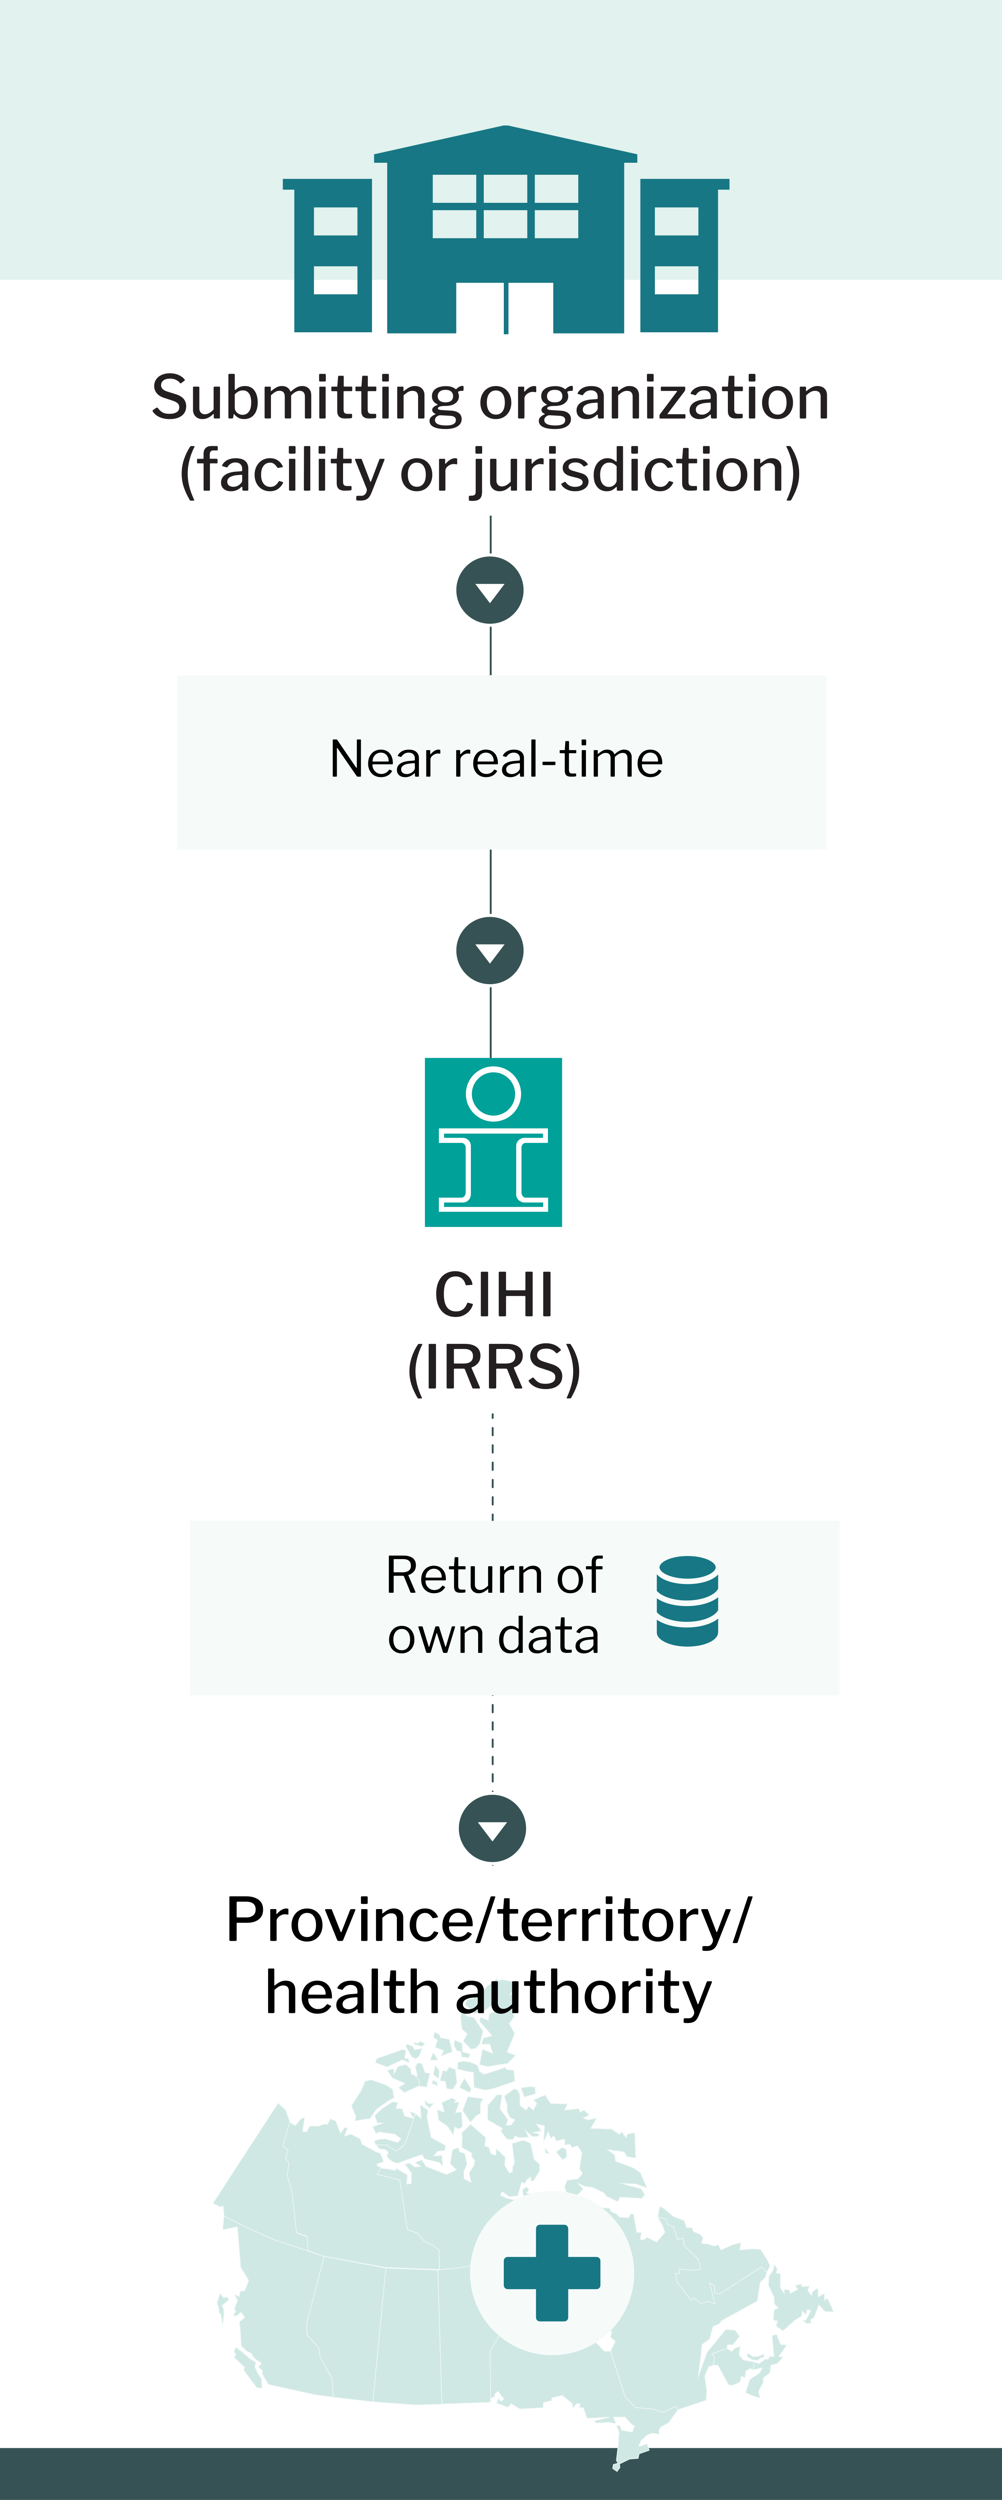 <?xml version="1.0" encoding="UTF-8"?><svg xmlns="http://www.w3.org/2000/svg" width="400" height="997.74" viewBox="0 0 400 997.74"><defs><style>.cls-1,.cls-2,.cls-3,.cls-4,.cls-5,.cls-6{stroke-miterlimit:10;}.cls-1,.cls-3{stroke-linecap:round;}.cls-1,.cls-3,.cls-7,.cls-6{fill:none;}.cls-1,.cls-3,.cls-6{stroke:#365254;stroke-width:.75px;}.cls-2,.cls-4{fill:#cfe8e3;stroke:#f1f8f7;stroke-width:.25px;}.cls-3{stroke-dasharray:2.96 3.95;}.cls-8,.cls-9{fill:#fff;}.cls-10{fill:#e2f2ee;}.cls-9,.cls-4,.cls-11{fill-rule:evenodd;}.cls-5{stroke:#fff;stroke-width:1.21px;}.cls-5,.cls-12{fill:#365254;}.cls-13{fill:#231f20;}.cls-14{fill:#177784;}.cls-11{fill:#00a199;}.cls-15{fill:#f6fbfa;}</style></defs><g id="white-BG"><rect class="cls-8" x="-2089.8" y="-13.39" width="3868.45" height="1092.02"/></g><g id="background"><line class="cls-1" x1="196.68" y1="564.43" x2="196.68" y2="565.93"/><line class="cls-3" x1="196.68" y1="569.88" x2="196.68" y2="740.82"/><line class="cls-1" x1="196.68" y1="742.79" x2="196.68" y2="744.29"/><line class="cls-6" x1="195.89" y1="205.8" x2="195.89" y2="484.7"/><rect class="cls-12" x="-1.76" y="977.02" width="405.74" height="20.71"/><rect class="cls-10" y="-2.24" width="400" height="113.93"/><rect class="cls-15" x="165.59" y="174.55" width="69.63" height="259.46" transform="translate(504.69 103.87) rotate(90)"/><rect class="cls-15" x="170.68" y="512.07" width="69.63" height="259.46" transform="translate(847.3 436.3) rotate(90)"/></g><g id="design"><circle class="cls-5" cx="195.59" cy="379.37" r="14.03"/><polygon class="cls-9" points="195.59 384.59 201.44 376.9 189.75 376.9 195.59 384.59"/><circle class="cls-5" cx="196.59" cy="729.73" r="14.03"/><polygon class="cls-9" points="196.59 734.94 202.44 727.26 190.75 727.26 196.59 734.94"/><circle class="cls-5" cx="195.59" cy="235.52" r="14.03"/><polygon class="cls-9" points="195.59 240.74 201.44 233.05 189.75 233.05 195.59 240.74"/></g><g id="Artwork"><path class="cls-11" d="M169.63,422.22h54.76v67.46h-54.76v-67.46h0Z"/><path class="cls-7" d="M206.04,476.62v-19.27c0-1.77,1.51-3.23,3.33-3.23h7.37v-1.69h-39.49v1.69h7.53c1.74,0,3.17,1.45,3.17,3.23v19.27c0,1.85-1.43,3.31-3.17,3.31h-7.53v1.77h39.56v-1.77h-7.45c-1.82,0-3.33-1.45-3.33-3.31Z"/><path class="cls-8" d="M209.77,477.99c-.87,0-1.59-1.13-1.59-1.94v-18.06c0-.89.71-1.85,1.59-1.85h8.96v-5.8h-43.53v5.8h9.12c.87,0,1.59.97,1.59,1.85v18.06c0,.81-.72,1.94-1.59,1.94h-9.12v5.64h43.61v-5.64h-9.04ZM216.83,481.7h-39.56v-1.77h7.53c1.74,0,3.17-1.45,3.17-3.31v-19.27c0-1.77-1.43-3.23-3.17-3.23h-7.53v-1.69h39.49v1.69h-7.37c-1.82,0-3.33,1.45-3.33,3.23v19.27c0,1.85,1.51,3.31,3.33,3.31h7.45v1.77Z"/><path class="cls-8" d="M197,425.6c-6.09,0-11.02,4.93-11.02,11.02s4.93,11.02,11.02,11.02,11.02-4.93,11.02-11.02-4.93-11.02-11.02-11.02ZM197,445.25c-4.77,0-8.64-3.87-8.64-8.64s3.87-8.64,8.64-8.64,8.64,3.87,8.64,8.64-3.87,8.64-8.64,8.64Z"/><path class="cls-14" d="M255.63,71.39v61.23h31.01v-56.92h4.58v-4.31h-35.6ZM278.8,117.46h-17.37v-11.18h17.37v11.18ZM278.8,93.97h-17.37v-11.19h17.37v11.19Z"/><path class="cls-14" d="M112.91,71.39v4.31h4.58v56.92h31.01v-61.23h-35.59ZM125.33,106.28h17.36v11.18h-17.36v-11.18ZM125.33,82.78h17.36v11.19h-17.36v-11.19Z"/><path class="cls-14" d="M254.4,61.58l-51.65-11.5h-1.76l-51.65,11.5v3.38h5.23v68.09h27.57v-20.18h18.98v20.54h1.86v-20.54h17.88v20.18h28.32v-68.09h5.23v-3.38ZM190.12,95.07h-17.36v-11.19h17.36v11.19ZM190.12,80.95h-17.36v-11.2h17.36v11.2ZM210.49,95.07h-17.37v-11.19h17.37v11.19ZM210.49,80.95h-17.37v-11.2h17.37v11.2ZM230.85,95.07h-17.36v-11.19h17.36v11.19ZM230.85,80.95h-17.36v-11.2h17.36v11.2Z"/><polygon class="cls-2" points="111.02 839.35 84.98 879.35 87.86 880.81 89.12 880.45 89.43 884.69 98.91 889.24 109.24 893.83 112.75 895.09 123.18 898.49 122.86 892.78 118.62 891.21 116.69 875.06 114.79 868.37 115.63 863.51 114.16 861.73 115.22 858.59 113.22 856.76 115.85 847.24 114.01 842.07 111.02 839.35 111.02 839.35"/><polygon class="cls-2" points="263.35 880.55 262.56 884.85 265.71 885.72 266.5 887.82 268.8 888.62 270.42 893.68 272.78 893.42 272.99 896.14 278.59 901.52 279.66 905.55 276.13 906.07 272.11 905.55 271.32 905.55 271.16 907.32 269.64 907.32 269.9 908.74 270.42 910.89 275.88 918.1 277.07 917.1 279.8 919.41 282.8 918.42 285.42 919.56 283.84 913.02 283.31 911.13 285.25 912.24 285.25 915.16 287.51 915.42 304.01 904.76 306.11 906.86 307.42 904.35 306.37 902.04 303.65 897.71 300.5 897.5 295.31 897.96 295.79 894.98 292.42 895.88 287.83 897.96 286.71 895.88 285.1 896.39 282.37 895.51 280.07 895.35 280.69 893.15 279.66 891.85 276.76 890.55 276.29 889.13 274.04 888.98 273.16 886.25 268.8 884.58 265.29 881.6 263.35 880.55 263.35 880.55"/><polygon class="cls-2" points="309.02 903.72 308.66 905.97 306.98 908.53 306.72 912.09 309.02 916.9 309.02 919.36 310.64 921.19 309.02 921.82 308.66 925.58 309.54 926.36 310.33 926.1 309.86 928.45 312.58 930.29 317.24 926.1 320.02 924.43 320.29 922.28 321.69 923.9 322.22 921.82 323.64 922.07 322.59 924.43 321.54 926.1 320.29 926.1 322.22 927.41 323.89 927.15 323.54 925.83 324.95 924.95 326.94 919.87 329.35 922.6 332.86 922.6 330.29 917.17 329.14 918.05 329.14 915.33 326.62 916.64 326.62 913.97 326.09 913.23 324.28 914.8 323.89 916.22 322.44 913.97 323.22 912.34 320.02 912.61 320.02 911.57 317.4 912.09 318.45 913.71 315.47 915.33 315.16 913.97 313.06 913.71 313.06 915.33 311.53 912.92 311.53 907.27 309.86 907.27 310.33 905.55 309.02 903.72 309.02 903.72"/><polygon class="cls-2" points="290.23 937.24 292.17 938.54 293.17 937.24 295.53 936.45 295.06 939.85 296.73 941.88 301.13 942.67 300.77 945.81 299.46 945.29 297.77 946.33 297.35 949.04 295.94 948.32 295.53 950.62 292.42 952.03 290.76 951.77 286.57 943.97 284.83 943.97 285.1 940.73 284.21 939.44 290.23 937.24 290.23 937.24"/><polygon class="cls-2" points="298.4 939.05 298.25 940.47 300.34 941.88 302.6 942.05 303.65 941 304.91 941 304.91 939.44 302.6 940.47 300.5 940.47 298.4 939.05 298.4 939.05"/><polygon class="cls-2" points="301.13 942.67 302.97 943.35 305.49 941.52 306.74 941.52 307.16 940.47 308.95 940.47 308.2 932.16 310.04 931.64 311.61 935.67 314.07 935.82 312.45 938.38 310.78 940.47 312.6 940.73 310.3 943.35 307.68 943.97 307.42 946.96 304.7 949.04 304.7 950.88 302.8 954.49 303.48 957.1 300.77 956.31 297.62 954.91 299.3 949.67 303.33 946.96 304.28 945.02 300.77 945.81 301.13 942.67 301.13 942.67"/><polyline class="cls-2" points="125.8 955.79 133.03 956.73 132.66 949.41 130.56 945.8 127.84 940.57 127.17 936.81 122.49 931.74 122.49 927.45 129.41 900.58 123.55 898.59 108.93 893.78 97.34 888.45 89.43 884.47 89.43 884.47 88.9 889.91 94.78 888.71 96.09 904.97 99.28 910.09 97.71 914.23 95.93 914.49 95.41 916.53 93.57 915.69 94.78 918.1 93.57 921.59 94.09 922.53 93.05 924.11 94.2 924.37 96.29 922.8 97.71 924.89"/><polygon class="cls-2" points="87.86 915.27 89.38 917.1 90.69 916.68 91.38 917.83 88.65 920.18 89.27 921.49 89.38 923.74 88.9 928.23 88.12 923.58 87.55 923.17 87.18 920.7 86.55 919.19 87.86 915.27 87.86 915.27"/><polygon class="cls-2" points="101.07 940.62 101.69 941.36 104.42 943.24 103.06 944.6 104.78 946.17 104.62 947.37 107.14 951.66 125.8 955.79 133.03 956.73 132.66 949.41 130.56 945.8 127.84 940.57 127.17 936.81 122.49 931.74 122.49 927.45 129.41 900.58 123.55 898.59 108.93 893.78 97.34 888.45 89.43 884.47 89.43 884.47 88.9 889.91 94.78 888.71 96.09 904.97 99.28 910.09 97.71 914.23 95.93 914.49 95.41 916.53 93.57 915.69 94.78 918.1 93.57 921.59 94.09 922.53 93.05 924.11 94.2 924.37 96.29 922.8 97.71 924.89 95.57 926.67 95.93 930.12 96.29 936.29 98.49 938.38 100.33 939.22 101.07 940.62"/><polygon class="cls-2" points="102.15 942.77 101.76 944.67 102.72 946.7 104.42 949.48 104.62 953.23 102.43 952.86 97.14 945.8 97.71 944.86 93.41 940.89 94.2 939.79 93.41 938.54 94.09 936.81 96.56 938.54 99.86 941.44 102.15 942.77"/><polygon class="cls-2" points="208.22 917.47 195.59 937.92 195.76 957.15 197.6 956.48 197.43 955.58 198.85 954.38 200.16 956.31 201.21 957.42 200 958.41 199 957 198.22 959.08 202.87 960.77 203.98 959.3 207.6 961.44 216.82 960.92 216.97 958.82 220.23 958.14 220.23 957 224.42 956.06 228.29 959.08 228.82 961.18 230.13 959.3 231.6 959.3 231.33 960.92 232.86 960.92 234.32 965.16 243.43 964.68 237.21 966.2 237.84 967.04 242.92 966.78 245.9 967.29 244.86 964.68 249.52 964.68 252.4 967.87 253.35 968.03 252.4 970.64 248.15 969.97 247.47 968.03 246.06 968.03 247.11 970.64 246.84 975.29 246.06 981.94 246.69 983.09 244.86 983.6 244.59 985.18 246.33 986.38 247.47 984.81 247.32 983.36 251.36 981.41 254.75 981.16 255.13 979.33 259.16 977.91 258.27 975.29 256.22 976.08 254.91 976.34 255.91 974.14 258.43 971.8 260.47 971.06 263.14 971.53 262.99 969.97 263.87 968.55 266.87 967.04 270.63 961.71 269.9 960.24 264.93 962.7 260.26 961.39 253.81 960.86 251.36 958.31 249.57 956.57 243.7 938.38 241.24 938.38 235.64 932.53 234.69 932.32 233.38 927.88 231.97 925.42 231.17 921.65 224.42 921.87 219.53 921.87 215.3 920.23 214.99 919.15 208.22 917.47 208.22 917.47"/><polygon class="cls-2" points="231.02 883.28 230.23 887.56 232.5 890.55 232.5 893.42 234.58 893.42 235.84 896.14 235.21 899.12 233.69 899.64 232.5 900.73 234.06 900.41 234.32 901.79 233.69 902.88 238.25 904.18 239.78 906.86 244.33 911.71 241.71 919.19 239.35 919.56 238.98 922.43 240.98 925.42 244.18 930.85 243.7 932.68 245.63 934.52 243.7 938.38 249.57 956.57 253.71 960.86 260.47 961.44 264.81 962.75 269.9 960.34 270.63 961.71 281.9 957.95 282.17 953.96 281.32 948.32 283 944.5 284.83 943.97 285.1 940.73 284.21 939.44 290.23 937.24 290.44 935.82 292.64 935.82 295.31 932.42 293.42 929.96 289.66 929.71 282.17 938.91 278.76 948.53 279.91 939.05 280.28 935.67 283.31 933.47 284.62 928.56 287.09 927.51 288.08 926.2 302.34 918.35 303.48 910.89 305.49 909 306.11 906.86 304.01 904.76 287.45 915.42 285.25 915.16 285.25 912.24 283.31 911.09 284.06 914.39 285.42 919.56 282.8 918.42 279.91 919.29 277.07 917.1 275.88 917.99 273.42 914.85 270.42 910.89 269.59 907.32 271.16 907.32 271.32 905.55 276.29 906.07 279.75 905.55 278.59 901.52 272.99 896.14 272.88 893.42 270.42 893.68 268.8 888.62 266.5 887.82 265.71 885.63 262.56 884.85 264.4 888.08 265.44 890.96 262.1 894.82 258.37 892.89 256.85 893.95 255.64 893.68 256.07 890.96 254.23 890.96 252.93 883.53 251.67 883.69 250.88 885.1 247.32 884.85 246.06 883.53 243.96 882.65 243.34 881.33 236.89 880.82 238.46 881.86 238.09 882.65 234.32 882.65 231.02 883.28 231.02 883.28"/><polygon class="cls-4" points="166.92 832.5 167.02 832.04 167.11 831.53 167.14 831.23 167.21 831.06 167.14 830.78 167.16 830.64 167.03 830.47 166.82 830.17 166.61 830.06 166.46 829.86 166.18 829.48 165.9 829.29 165.57 828.82 165.16 828.28 166.92 832.5"/><polyline class="cls-2" points="166.92 832.5 167.02 832.04 167.11 831.53 167.14 831.23 167.21 831.06 167.14 830.78 167.16 830.64 167.03 830.47 166.82 830.17 166.61 830.06 166.46 829.86 166.18 829.48 165.9 829.29 165.57 828.82 165.16 828.28"/><polygon class="cls-2" points="165.47 828.26 166.21 829.11 167.46 830.77 167.14 832.54 170.29 833.02 171.7 827.48 169.66 827.11 168.45 823.56 166.77 823.3 165.73 824.86 166.62 828.53 164.84 828.11 165.47 828.26"/><polygon class="cls-2" points="158.18 858.54 160.48 856.84 161.75 855.44 165.83 843.6 168.08 845.42 167.78 839.92 170.86 842.22 170.44 844.94 172.17 853.1 177.88 856.23 177.62 858.33 174.79 858.59 173.07 860.42 174.53 860.42 176.37 860.15 176.84 864.71 175.32 863.04 169.61 861.73 168.4 859.9 158.6 863.4 156.91 862.82 155.78 862.14 154.4 860.67 154.96 858.89 153.83 857.93 151.57 857.64 150.08 856.04 154.43 856.08 158.18 858.54"/><path class="cls-2" d="M175.17,897.96l.28,5.64v2.3l16.86-1.73,3.78-11.81,4.3-2.98-1.68-2.1-1.78-.52v-1.3l3.46,1.05,4.97-2.93,1.32-5.23-4.4-1.04-2.62-1.31.89-1.3,2.62,1.99,3.51-.26,1.57-5.49,1.42.52.41-1.31,1.79-1.3v1.57h1.1l2.46-3.92v-2.73l-2.25-2.04-1.31-6.28-2.89-1.3-4.56,1.3.95,7.85-.79,1.57v1.88l-1.26.52-1.83-3.08.21-3.24-3.62-3.51-.16,2.72-1.83-.52-.89-2.62-1.68-.62.42-3.29-6.13-5.34-3.51,3.51.21,1.98-.21,3.76,4.03,2.35-.16,1.32,1.31,1.56-.26,1.94-1.99,3.08.83,3.66-2.78-1.31-.11-2.87,1.26-2.98-.89-4.39-2.04-.52-.57-1.84-2.31.94-.94,5.59,2.47,2.41-3.78,1.88-8.33-3.24-1.67-2.61-2.79,1.05,2.42,1.57-2.36.26-2.2-1.57-1.83.47,2.62,3.51-.05,4.18-1.78.26.27-3.66-4.3-2.62-.83.78-2.2-.52-3.88-.43-.8,2.56,8.96,2.2.39,3.72,2.6,16.05,4.09,1.57,2.67,3.13c1.15.79,3.39,1.31,3.69,1.97l1.44,1.09.68.4Z"/><polygon class="cls-2" points="164.84 816.77 162.37 815.72 162.01 816.77 164.36 820.94 166.04 821.72 167.45 820.42 168.51 817.55 165.47 818.07 164.84 816.77 164.84 816.77"/><polygon class="cls-2" points="167.98 814.67 166.67 815.46 165.26 814.93 165.47 815.98 168.51 816.77 169.71 815.72 167.98 814.67 167.98 814.67"/><polygon class="cls-2" points="172.96 819.12 171.75 822.25 174.9 822.25 172.96 819.12 172.96 819.12"/><polygon class="cls-2" points="173.7 824.34 172.96 828.06 175.11 829.63 175.42 826.28 173.7 824.34 173.7 824.34"/><polygon class="cls-2" points="174.48 830.93 174.64 832.61 172.38 831.51 172.8 830.2 174.48 830.93 174.48 830.93"/><polygon class="cls-2" points="176.72 826.28 175.63 830.46 177.72 830.67 178.31 833.65 180.77 833.91 182.44 831.24 181.81 825.91 179.35 824.97 178.15 826.7 176.72 826.28 176.72 826.28"/><polygon class="cls-2" points="173.48 810.96 172.96 813.05 174.64 814.3 173.7 817.08 177.1 818.43 175.89 820.69 180.61 818.85 179.35 813.89 175.89 813.31 175.42 812 173.48 810.96 173.48 810.96"/><polygon class="cls-2" points="181.4 814.15 184.43 815.46 184.64 818.85 187.63 819.75 187.11 821.31 184.28 820.94 184.01 818.85 182.28 818.43 181.24 816.24 181.4 814.15 181.4 814.15"/><polygon class="cls-2" points="185.43 829.36 183.39 833.13 187.36 835.12 188.21 833.91 185.43 829.36 185.43 829.36"/><polygon class="cls-2" points="183.39 838.88 181.4 839.14 182.08 838.1 180.35 837.31 176.31 839.14 177.36 842.9 174.48 842.02 175.11 846.19 178.66 848.65 180.97 852.11 181.55 848.92 182.81 849.7 184.64 848.92 184.28 842.9 181.81 843.17 183.39 838.88 183.39 838.88"/><polygon class="cls-2" points="192.87 837.57 186.74 836.79 184.64 842.28 187.79 847.04 190.14 844.47 191.82 843.43 191.82 839.4 192.87 837.57 192.87 837.57"/><polygon class="cls-2" points="187.79 823.04 185.17 822.62 182.81 823.04 182.6 825.76 186.11 826.7 188.95 827.06 189.2 833.13 193.66 834.18 196.74 833.65 205.5 830.67 205.14 826.28 202.25 825.91 201.62 825.13 193.29 827.85 191.4 826.7 190.61 824.19 187.79 823.04 187.79 823.04"/><polygon class="cls-2" points="184.43 801.96 186.32 804.58 189.2 805.2 192.87 810.65 191.56 815.72 189.83 817.55 187.94 817.8 184.91 814.67 186.58 811.75 184.43 809.92 183.85 805.2 184.43 801.96 184.43 801.96"/><polygon class="cls-2" points="205.14 790.89 200.26 790.04 199.26 790.51 198.22 789.73 194.29 792.87 192.45 794.96 189.2 796 188.95 797.57 186.58 797.94 185.69 800.03 189.36 803.68 192.6 803.17 197.32 799.51 197.06 802.9 195.33 803.68 194.92 806.36 191.82 805.05 191.4 806.61 196.38 812.47 192.87 813.42 192.25 815.87 195.49 815.87 196.74 819.48 192.6 817.86 191.4 824.03 194.54 824.81 202.67 823.51 205.87 820.31 202.41 819.01 205.5 811.59 203.3 807.67 205.34 804.78 204.55 802.65 205.34 800.03 205.34 795.59 203.46 796.27 206.02 792.87 205.14 790.89 205.14 790.89"/><polygon class="cls-2" points="206.5 833.97 205.1 833.72 201.27 836.59 202.48 840.25 202.32 842.45 203.53 845.06 205.56 846.04 203.89 848.19 202.05 848.19 202.85 846.04 199.59 841.56 200.48 836.06 198.33 836.06 194.67 840.25 194.67 846.04 200.64 849.5 199.85 850.49 202.32 853.75 204.68 854 205.73 852.43 207.13 853.21 211.07 852.95 209.65 850.24 212.48 852.69 214.94 852.69 215.2 851.65 212.64 851.12 216.15 850.49 214.11 847.67 217.36 848.41 216.94 855.04 218.88 850.76 219.82 853.48 221.08 852.43 222.12 854.52 225.37 853.75 225.53 856.09 227.47 855.82 228.42 857.15 230.51 856.35 232.34 859.22 231.3 865.61 232.55 867.43 230.71 869.58 226.43 870.1 225.37 872.71 226.58 876.53 229.67 876.91 232.86 873.65 230.71 871.41 233.76 872.71 236.37 872.98 241.15 875.22 241.99 876.53 246.65 878.73 247.53 876.91 256.29 877.42 257.44 875.85 255.86 873.51 248.07 871.41 253.82 871.67 258.38 873.24 255.66 867.18 253.2 865.35 245.7 862.48 245.44 860.01 242.51 857.92 249.11 858.81 250.32 860.8 253.82 861.33 253.41 851.12 250.32 851.81 250.01 853.21 248.22 850.76 247.28 851.81 244.18 849.71 238.21 849.5 235.81 849.5 238.21 845.32 234.65 846.04 232.82 845.32 235.33 844.17 233.13 842.18 231.55 842.86 231.03 841.56 225.37 842.18 226.58 839.72 219.82 839.46 217.62 836.06 212.9 838.16 214.32 839.46 212.9 842.18 211.07 840.52 210.03 842.18 207.56 840.25 207.56 836.06 206.5 833.97 206.5 833.97"/><polygon class="cls-2" points="224.36 857.08 221.96 858.9 224.67 862.04 226.36 860.73 225.93 857.6 224.36 857.08 224.36 857.08"/><polygon class="cls-2" points="217.5 857.08 217.65 859.17 219.53 859.69 217.5 857.08 217.5 857.08"/><polygon class="cls-2" points="210.21 872.66 211.2 873.96 210.21 875.27 216.45 876.57 223.11 880.5 221.64 881.8 216.45 881.02 213.31 886.04 208.75 885 209.17 878.41 208.54 873.96 210.21 872.66 210.21 872.66"/><polygon class="cls-2" points="169.71 839.82 171.39 841.39 173.16 839.51 170.81 839.51 169.71 837.99 169.71 839.82 169.71 839.82"/><polygon class="cls-2" points="207.92 833.3 209.29 836.97 213.79 835.66 213.58 832.93 211.33 832.79 207.92 833.3 207.92 833.3"/><polygon class="cls-2" points="161.7 831.51 159.09 833.12 161.33 835.21 167.14 832.54 167.46 830.77 166.62 829.51 165.47 828.26 164.21 827.79 163.96 825.65 161.96 823.92 158.87 824.7 157.25 827.79 157.25 825.65 154.57 826.27 156.62 829.36 161.7 831.51 161.7 831.51"/><polygon class="cls-2" points="165.83 843.6 163.49 842.58 165.13 845.49 161.56 844.52 160.48 841.56 158.14 841.54 158.82 839.08 156.73 838.82 152.89 841.28 149.54 844.31 150.6 847.29 152.89 847.29 148.76 848.81 150.07 851.53 151.48 850.9 157.61 851.79 160.07 853.62 158.82 855.08 153.84 853.62 151.07 853.88 149.39 854.4 150 856.02 154.43 856.08 158.18 858.54 160.64 856.68 161.75 855.44 165.83 843.6"/><polygon class="cls-2" points="115.64 846.98 112.91 856.49 115.01 858.33 113.96 861.47 115.43 863.24 114.59 868.1 116.48 874.43 118.37 890.96 122.66 892.52 122.98 898.22 129.06 900.41 153.95 904.96 165.58 905.38 174.59 905.75 175.48 905.64 175.17 897.96 172.81 896.07 169.35 894.5 166.68 891.37 162.59 889.8 159.6 870.04 150.64 867.83 152.05 864.86 150.8 864.6 150.43 863.66 153.16 862.77 151.85 859.37 150.22 858.85 144.46 855.71 143.84 853.62 140 851.68 137.54 852.57 138.75 849.33 137.54 849.07 135.97 851.42 134.03 846.46 131.83 845.62 130.79 847.82 129.06 847.82 127.12 848.54 123.61 848.54 122.4 850.75 120.78 850.75 121.3 847.5 121.62 845.09 120.1 845.62 117.9 848.34 115.64 846.98 115.64 846.98"/><polygon class="cls-2" points="163.33 823.24 163.11 821.56 161.54 821.56 162.07 818.27 160.86 817.91 150.43 821.56 149.81 823.24 154.52 824.96 160.6 822.09 163.33 823.24 163.33 823.24"/><polygon class="cls-2" points="157.35 837.25 156.73 833.8 153.84 831.98 148.13 830.04 145.67 830.66 144.2 834.33 140.26 840.39 142 844.68 141.68 846.51 146.14 845.72 147.61 845.72 150.43 841.7 155.31 838.3 157.35 837.25 157.35 837.25"/><polygon class="cls-2" points="129.41 900.58 122.39 927.45 122.61 931.8 125.37 934.88 127.17 936.81 127.84 941 132.66 949.41 133.03 956.73 148.85 958.57 154.15 905.23 129.41 900.58 129.41 900.58"/><polygon class="cls-2" points="154.04 905.23 148.85 958.57 165.77 959.82 176.41 959.56 174.79 906.02 165.77 905.65 154.04 905.23 154.04 905.23"/><polygon class="cls-2" points="174.79 906.02 176.41 959.45 195.86 958.77 195.7 938.02 208.27 917.47 206.55 915.95 203.56 916.78 200.83 918.62 198.06 911.13 196.74 910.46 194.6 910.88 192.34 908.47 192.97 903.82 184.7 904.86 174.79 906.02 174.79 906.02"/><circle class="cls-15" cx="220.41" cy="907.19" r="32.78"/><path class="cls-14" d="M201.11,912.01c0,.47.15.86.45,1.16.3.3.69.45,1.16.45h11.25v11.25c0,.47.15.86.45,1.15.3.3.69.46,1.15.46h9.65c.46,0,.85-.15,1.15-.46.31-.3.46-.69.46-1.15v-11.25h11.25c.47,0,.86-.15,1.16-.45.3-.3.45-.69.45-1.16v-9.65c0-.47-.15-.85-.45-1.15-.3-.3-.69-.45-1.16-.45h-11.25v-11.25c0-.47-.15-.86-.46-1.16-.3-.3-.69-.45-1.15-.45h-9.65c-.47,0-.86.15-1.15.45-.3.3-.45.69-.45,1.16v11.25h-11.25c-.47,0-.86.15-1.16.45-.3.3-.45.69-.45,1.15v9.65Z"/><path class="cls-14" d="M274.15,647.28c6.57,0,11.41-2.32,12.54-4.72v-5.1c-2.67,2.15-7.25,3.54-12.54,3.54-4.93,0-9.23-1.21-11.95-3.12v5.55c1.77,2.06,6.19,3.85,11.95,3.85Z"/><path class="cls-14" d="M274.15,638.76c6.57,0,11.41-2.32,12.54-4.72v-5.68c-2.05,2.32-6.62,3.87-12.2,3.87s-10.28-1.59-12.29-3.96v6.65c1.77,2.06,6.19,3.85,11.95,3.85Z"/><path class="cls-14" d="M262.2,646.41v5.25h0c.1,3.05,5.53,5.51,12.22,5.51s12.11-2.46,12.22-5.51h.05v-5.67c-2.67,2.15-7.25,3.54-12.54,3.54-4.93,0-9.23-1.21-11.95-3.11Z"/><path class="cls-14" d="M274.49,621.01c-6.61,0-11.21,2.38-11.21,4.52s4.6,4.52,11.21,4.52,11.21-2.38,11.21-4.52-4.6-4.52-11.21-4.52Z"/></g><g id="Text"><path class="cls-13" d="M184.97,507.99c.98.46,1.78,1.07,2.42,1.84.64.77,1.03,1.61,1.18,2.52.02.06.02.14.02.24,0,.08-.02.13-.05.16-.03.02-.1.04-.19.06l-2.23.14h-.07c-.1,0-.17-.09-.22-.26-.22-.99-.68-1.78-1.36-2.38-.68-.59-1.52-.89-2.53-.89-1.55,0-2.73.58-3.54,1.74s-1.21,2.92-1.21,5.27.4,4.08,1.21,5.23c.81,1.15,2.02,1.73,3.64,1.73,1.09,0,2-.26,2.72-.79.73-.53,1.32-1.38,1.76-2.54.02-.11.14-.15.36-.12l1.7.41c.14.03.2.17.17.41-.22.77-.63,1.52-1.21,2.26-.58.74-1.36,1.35-2.32,1.85-.96.5-2.06.74-3.31.74-1.6,0-2.98-.38-4.15-1.13-1.17-.75-2.06-1.82-2.69-3.2s-.94-3-.94-4.86.31-3.49.92-4.86c.62-1.37,1.5-2.42,2.66-3.14,1.16-.73,2.53-1.09,4.12-1.09,1.1,0,2.14.23,3.12.68Z"/><path class="cls-13" d="M194.55,507.54c.21,0,.31.12.31.36v16.99c0,.18-.04.3-.11.36-.07.06-.2.1-.4.1h-1.97c-.16,0-.27-.03-.34-.08-.06-.06-.1-.16-.1-.3v-17.06c0-.24.11-.36.34-.36h2.26Z"/><path class="cls-13" d="M202.25,517.24c-.06,0-.12.02-.17.07-.05.05-.07.1-.07.17v7.46c0,.27-.15.41-.46.41h-2.04c-.14,0-.25-.03-.31-.1-.06-.06-.1-.16-.1-.29v-17.06c0-.24.11-.36.34-.36h2.26c.21,0,.31.12.31.36v6.74c0,.13.02.22.07.26.05.05.13.07.24.07h7.13c.19,0,.29-.1.29-.31v-6.79c0-.22.1-.34.29-.34h2.3c.21,0,.31.12.31.36v17.06c0,.13-.03.22-.08.29-.06.06-.16.1-.32.1h-2.02c-.18,0-.3-.03-.37-.08-.07-.06-.11-.16-.11-.32v-7.44c0-.18-.09-.26-.26-.26h-7.22Z"/><path class="cls-13" d="M219.46,507.54c.21,0,.31.12.31.36v16.99c0,.18-.04.3-.11.36-.07.06-.2.1-.4.1h-1.97c-.16,0-.27-.03-.34-.08-.06-.06-.1-.16-.1-.3v-17.06c0-.24.11-.36.34-.36h2.26Z"/><path class="cls-13" d="M168.59,536.43c.02.06.02.11-.01.16-.85,1.66-1.52,3.42-2,5.26-.49,1.84-.73,3.67-.73,5.5s.22,3.49.65,5.18c.43,1.7,1.08,3.47,1.94,5.33.02.02.02.05.02.1,0,.11-.07.17-.22.17h-1.22c-.11,0-.22-.06-.34-.19-1.07-1.86-1.88-3.61-2.42-5.26-.54-1.65-.82-3.43-.82-5.35s.3-3.8.91-5.64c.61-1.84,1.43-3.54,2.47-5.11.13-.14.28-.22.46-.22h1.13c.1,0,.16.03.18.08Z"/><path class="cls-13" d="M173.74,536.34c.21,0,.31.12.31.36v16.99c0,.18-.04.3-.11.36-.07.06-.2.1-.4.1h-1.97c-.16,0-.27-.03-.34-.08-.06-.06-.1-.16-.1-.3v-17.06c0-.24.11-.36.34-.36h2.26Z"/><path class="cls-13" d="M191.62,553.84c0,.08-.03.15-.1.22-.06.06-.14.1-.24.1h-2.33c-.19,0-.34-.11-.43-.34l-2.93-7.3c-.06-.19-.26-.29-.6-.29h-3.5c-.19,0-.29.09-.29.26v7.22c0,.16-.04.27-.11.34-.07.06-.19.1-.35.1h-2.04c-.14,0-.25-.03-.31-.1-.06-.06-.1-.16-.1-.29v-17.06c0-.13.02-.22.07-.28.05-.06.14-.08.26-.08h6.94c1.98,0,3.52.4,4.61,1.21,1.09.81,1.63,1.97,1.63,3.49,0,1.23-.33,2.24-1,3.02-.66.78-1.48,1.33-2.46,1.63-.1.03-.13.13-.1.29l3.31,7.66c.03.1.05.16.05.19ZM187.86,543.47c.63-.48.95-1.22.95-2.21s-.29-1.68-.88-2.16c-.58-.48-1.43-.72-2.53-.72h-3.82c-.14,0-.24.02-.3.06-.06.04-.08.12-.08.23v5.18c0,.22.09.34.26.34h3.53c1.28,0,2.24-.24,2.87-.72Z"/><path class="cls-13" d="M208.51,553.84c0,.08-.03.15-.1.22-.06.06-.14.1-.24.1h-2.33c-.19,0-.34-.11-.43-.34l-2.93-7.3c-.06-.19-.26-.29-.6-.29h-3.5c-.19,0-.29.09-.29.26v7.22c0,.16-.04.27-.11.34-.07.06-.19.1-.35.1h-2.04c-.14,0-.25-.03-.31-.1-.06-.06-.1-.16-.1-.29v-17.06c0-.13.02-.22.07-.28.05-.06.14-.08.26-.08h6.94c1.98,0,3.52.4,4.61,1.21,1.09.81,1.63,1.97,1.63,3.49,0,1.23-.33,2.24-1,3.02-.66.78-1.48,1.33-2.46,1.63-.1.03-.13.13-.1.29l3.31,7.66c.03.1.05.16.05.19ZM204.76,543.47c.63-.48.95-1.22.95-2.21s-.29-1.68-.88-2.16c-.58-.48-1.43-.72-2.53-.72h-3.82c-.14,0-.24.02-.3.06-.06.04-.08.12-.08.23v5.18c0,.22.09.34.26.34h3.53c1.28,0,2.24-.24,2.87-.72Z"/><path class="cls-13" d="M220.3,538.69c-.62-.3-1.38-.46-2.28-.46-1.14,0-2.02.24-2.65.71-.63.47-.95,1.12-.95,1.96,0,1.1.78,1.92,2.35,2.45l3.6,1.13c2.72.85,4.08,2.45,4.08,4.8,0,1.58-.59,2.83-1.76,3.74s-2.79,1.37-4.84,1.37c-1.52,0-2.86-.26-4.03-.79-1.17-.53-2.07-1.28-2.71-2.26-.06-.13-.1-.21-.1-.24,0-.13.08-.25.24-.36l1.18-.82c.14-.1.27-.14.38-.14s.21.06.29.17c.66.85,1.31,1.45,1.96,1.8s1.52.53,2.63.53c1.25,0,2.22-.22,2.93-.65s1.06-1.1,1.06-2.02c0-.58-.18-1.06-.54-1.45s-1.01-.76-1.96-1.09l-3.62-1.18c-1.3-.43-2.27-1.06-2.92-1.9s-.97-1.76-.97-2.78.26-1.9.79-2.68c.53-.78,1.27-1.38,2.22-1.8.95-.42,2.05-.64,3.3-.64s2.35.22,3.35.65,1.82,1.02,2.46,1.78c.08.08.12.17.12.26s-.04.18-.12.24l-1.37,1.06c-.06.05-.13.07-.19.07-.05,0-.14-.07-.29-.22-.46-.53-1.01-.94-1.63-1.25Z"/><path class="cls-13" d="M227.38,536.34c.18,0,.33.07.46.22,1.04,1.57,1.86,3.27,2.47,5.11.61,1.84.91,3.72.91,5.64s-.27,3.7-.82,5.35c-.54,1.65-1.35,3.4-2.42,5.26-.11.13-.22.19-.34.19h-1.22c-.1,0-.16-.03-.19-.08-.03-.06-.03-.12,0-.18.86-1.86,1.51-3.63,1.94-5.33s.65-3.42.65-5.18-.24-3.66-.73-5.5c-.49-1.84-1.16-3.59-2-5.26-.02-.02-.02-.05-.02-.1,0-.1.06-.14.19-.14h1.13Z"/><path d="M143.87,295.13c.08,0,.14.02.17.05.03.03.05.1.05.19v14.36c0,.16-.09.24-.26.24h-.98c-.11,0-.19,0-.25-.03s-.12-.06-.17-.13l-7.72-11.22c-.05-.09-.1-.13-.15-.12-.05.01-.07.06-.07.14v11.1c0,.17-.09.26-.28.26h-1.12c-.17,0-.26-.09-.26-.26v-14.3c0-.11.02-.18.05-.22.03-.04.1-.06.21-.06h1.14c.11,0,.19.01.24.04.05.03.11.08.18.16l7.5,10.98c.07.08.13.12.18.12.08,0,.12-.06.12-.18v-10.88c0-.16.08-.24.24-.24h1.18Z"/><path d="M149.16,307.11c.31.55.74.98,1.27,1.3s1.12.48,1.76.48c1.33,0,2.37-.55,3.12-1.66.05-.05.1-.08.14-.09.04,0,.09,0,.14.03l.84.42c.11.07.12.16.04.28-.52.8-1.14,1.38-1.86,1.75-.72.37-1.58.55-2.58.55s-1.85-.23-2.62-.68c-.77-.45-1.38-1.09-1.81-1.91-.43-.82-.65-1.76-.65-2.81,0-1.13.22-2.12.66-2.97s1.04-1.5,1.81-1.95c.77-.45,1.63-.68,2.59-.68s1.8.21,2.53.64c.73.43,1.29,1.05,1.69,1.87.4.82.6,1.79.6,2.91v.08c0,.12-.02.21-.06.27-.04.06-.12.09-.24.09h-7.66c-.12,0-.18.1-.18.3,0,.64.16,1.23.47,1.78ZM154.81,303.93c.15,0,.24-.02.28-.05s.06-.11.06-.23c0-.59-.12-1.13-.37-1.63-.25-.5-.61-.9-1.08-1.2-.47-.3-1.02-.45-1.65-.45-.68,0-1.27.17-1.78.51-.51.34-.89.78-1.16,1.32-.27.54-.39,1.12-.38,1.73h6.08Z"/><path d="M161.79,310.17c-1.04,0-1.86-.26-2.45-.79s-.89-1.23-.89-2.11c0-1.07.45-1.91,1.35-2.52.9-.61,2.2-.97,3.91-1.08l1.56-.12c.23-.03.34-.13.34-.3v-.54c0-.72-.22-1.29-.67-1.71-.45-.42-1.05-.63-1.81-.63-1.17,0-2.13.53-2.88,1.6-.04.07-.08.11-.12.13s-.09.02-.16,0l-1.08-.36c-.07-.03-.1-.07-.1-.14,0-.04.02-.1.06-.18.4-.71.97-1.26,1.71-1.65.74-.39,1.62-.59,2.63-.59,1.31,0,2.31.3,3,.91.69.61,1.04,1.44,1.04,2.51v7.08c0,.12-.02.2-.06.24s-.11.06-.22.06h-1c-.16,0-.25-.11-.28-.32l-.04-.92c-.01-.09-.05-.14-.1-.14s-.11.03-.18.1c-1.03.99-2.21,1.48-3.56,1.48ZM165.31,304.57l-1.3.12c-1.24.08-2.2.32-2.87.72-.67.4-1.01.95-1.01,1.66,0,.57.2,1.03.61,1.36.41.33.95.5,1.63.5.41,0,.82-.07,1.22-.22.4-.15.75-.35,1.06-.6.31-.24.54-.5.71-.77.17-.27.25-.54.25-.79v-1.66c0-.21-.1-.32-.3-.32Z"/><path d="M170.15,309.71v-10.08c0-.17.07-.26.22-.26h1.16c.15,0,.22.07.22.22v1.3c0,.08.02.13.07.14.05.01.1-.01.15-.08,1.01-1.19,2.05-1.78,3.1-1.78.47,0,.7.09.7.26v1.2c0,.13-.06.19-.18.16-.24-.04-.54-.06-.9-.06-.39,0-.81.11-1.26.34s-.83.52-1.14.88c-.31.36-.46.73-.46,1.1v6.62c0,.2-.1.3-.3.3h-1.1c-.19,0-.28-.09-.28-.26Z"/><path d="M182.11,309.71v-10.08c0-.17.07-.26.22-.26h1.16c.15,0,.22.07.22.22v1.3c0,.08.02.13.07.14.05.01.1-.01.15-.08,1.01-1.19,2.05-1.78,3.1-1.78.47,0,.7.09.7.26v1.2c0,.13-.06.19-.18.16-.24-.04-.54-.06-.9-.06-.39,0-.81.11-1.26.34s-.83.52-1.14.88c-.31.36-.46.73-.46,1.1v6.62c0,.2-.1.3-.3.3h-1.1c-.19,0-.28-.09-.28-.26Z"/><path d="M191.1,307.11c.31.55.74.98,1.27,1.3s1.12.48,1.76.48c1.33,0,2.37-.55,3.12-1.66.05-.05.1-.08.14-.09.04,0,.09,0,.14.03l.84.42c.11.07.12.16.04.28-.52.8-1.14,1.38-1.86,1.75-.72.37-1.58.55-2.58.55s-1.85-.23-2.62-.68c-.77-.45-1.38-1.09-1.81-1.91-.43-.82-.65-1.76-.65-2.81,0-1.13.22-2.12.66-2.97s1.04-1.5,1.81-1.95c.77-.45,1.63-.68,2.59-.68s1.8.21,2.53.64c.73.43,1.29,1.05,1.69,1.87.4.82.6,1.79.6,2.91v.08c0,.12-.02.21-.06.27-.04.06-.12.09-.24.09h-7.66c-.12,0-.18.1-.18.3,0,.64.16,1.23.47,1.78ZM196.75,303.93c.15,0,.24-.02.28-.05s.06-.11.06-.23c0-.59-.12-1.13-.37-1.63-.25-.5-.61-.9-1.08-1.2-.47-.3-1.02-.45-1.65-.45-.68,0-1.27.17-1.78.51-.51.34-.89.78-1.16,1.32-.27.54-.39,1.12-.38,1.73h6.08Z"/><path d="M203.73,310.17c-1.04,0-1.86-.26-2.45-.79s-.89-1.23-.89-2.11c0-1.07.45-1.91,1.35-2.52.9-.61,2.2-.97,3.91-1.08l1.56-.12c.23-.03.34-.13.34-.3v-.54c0-.72-.22-1.29-.67-1.71-.45-.42-1.05-.63-1.81-.63-1.17,0-2.13.53-2.88,1.6-.04.07-.08.11-.12.13s-.09.02-.16,0l-1.08-.36c-.07-.03-.1-.07-.1-.14,0-.04.02-.1.06-.18.4-.71.97-1.26,1.71-1.65.74-.39,1.62-.59,2.63-.59,1.31,0,2.31.3,3,.91.69.61,1.04,1.44,1.04,2.51v7.08c0,.12-.02.2-.06.24s-.11.06-.22.06h-1c-.16,0-.25-.11-.28-.32l-.04-.92c-.01-.09-.05-.14-.1-.14s-.11.03-.18.1c-1.03.99-2.21,1.48-3.56,1.48ZM207.25,304.57l-1.3.12c-1.24.08-2.2.32-2.87.72-.67.4-1.01.95-1.01,1.66,0,.57.2,1.03.61,1.36.41.33.95.5,1.63.5.41,0,.82-.07,1.22-.22.4-.15.75-.35,1.06-.6.31-.24.54-.5.71-.77.17-.27.25-.54.25-.79v-1.66c0-.21-.1-.32-.3-.32Z"/><path d="M213.79,309.63c0,.13-.03.22-.08.27-.05.05-.15.07-.28.07h-1.04c-.12,0-.2-.02-.24-.06s-.06-.11-.06-.22l.02-14.28c0-.19.08-.28.24-.28h1.2c.16,0,.24.09.24.26v14.24Z"/><path d="M221.71,305.07c0,.19-.11.28-.34.28h-4.54c-.09,0-.16-.02-.2-.05s-.06-.1-.06-.19v-.88c0-.15.06-.22.18-.22l4.76-.02c.13,0,.2.07.2.2v.88Z"/><path d="M227.29,300.61c-.11,0-.16.06-.16.18v6.34c0,.6.1,1.01.3,1.24.2.23.53.34.98.34h1.38c.15,0,.22.07.22.22l-.02.68c0,.13-.08.22-.24.26-.35.07-.97.1-1.88.1-.84,0-1.45-.2-1.84-.59s-.58-1.02-.58-1.87v-6.68c0-.15-.07-.22-.2-.22h-1.6c-.15,0-.22-.07-.22-.2v-.84c0-.13.07-.2.2-.2h1.7c.09,0,.14-.05.14-.16l.22-3.18c0-.17.07-.26.22-.26h1c.16,0,.24.09.24.28v3.16c0,.11.05.16.16.16h2.52c.15,0,.22.06.22.18v.86c0,.13-.07.2-.22.2h-2.54Z"/><path d="M233.99,297.09c0,.13-.03.23-.08.29-.05.06-.15.09-.28.09h-1.16c-.2,0-.3-.11-.3-.34v-1.68c0-.21.09-.32.28-.32h1.26c.08,0,.15.03.2.08.05.05.08.13.08.22v1.66ZM233.91,309.63c0,.13-.03.22-.08.27-.05.05-.15.07-.28.07h-1.02c-.12,0-.2-.02-.24-.06s-.06-.11-.06-.22v-10.04c0-.19.08-.28.24-.28h1.22c.15,0,.22.09.22.26v10Z"/><path d="M237.01,309.71v-10.08c0-.17.07-.26.22-.26h1.2c.13,0,.2.07.2.22v1.16c0,.16.07.18.2.06.72-.59,1.33-1.01,1.84-1.26.51-.25,1.07-.38,1.7-.38.75,0,1.36.17,1.85.5.49.33.82.75.99,1.26.03.04.05.06.08.06.04,0,.11-.03.2-.1.69-.59,1.32-1.02,1.87-1.3.55-.28,1.14-.42,1.75-.42.96,0,1.71.27,2.25.82.54.55.81,1.29.81,2.22v7.44c0,.21-.1.32-.3.32h-1.12c-.17,0-.26-.09-.26-.26v-7.14c0-.67-.16-1.18-.48-1.54s-.8-.54-1.44-.54c-.53,0-1.03.13-1.5.39-.47.26-.92.58-1.36.97-.11.11-.18.2-.22.28s-.06.18-.06.3v7.22c0,.21-.1.32-.3.32h-1.12c-.17,0-.26-.09-.26-.26v-7.14c0-1.39-.64-2.08-1.92-2.08-.53,0-1.02.12-1.47.37-.45.25-1,.66-1.67,1.25v7.56c0,.11-.02.18-.07.23s-.12.07-.23.07h-1.1c-.19,0-.28-.09-.28-.26Z"/><path d="M256.72,307.11c.31.55.74.98,1.27,1.3s1.12.48,1.76.48c1.33,0,2.37-.55,3.12-1.66.05-.05.1-.08.14-.09.04,0,.09,0,.14.03l.84.42c.11.07.12.16.04.28-.52.8-1.14,1.38-1.86,1.75-.72.37-1.58.55-2.58.55s-1.85-.23-2.62-.68c-.77-.45-1.38-1.09-1.81-1.91-.43-.82-.65-1.76-.65-2.81,0-1.13.22-2.12.66-2.97s1.04-1.5,1.81-1.95c.77-.45,1.63-.68,2.59-.68s1.8.21,2.53.64c.73.43,1.29,1.05,1.69,1.87.4.82.6,1.79.6,2.91v.08c0,.12-.02.21-.06.27-.04.06-.12.09-.24.09h-7.66c-.12,0-.18.1-.18.3,0,.64.16,1.23.47,1.78ZM262.37,303.93c.15,0,.24-.02.28-.05s.06-.11.06-.23c0-.59-.12-1.13-.37-1.63-.25-.5-.61-.9-1.08-1.2-.47-.3-1.02-.45-1.65-.45-.68,0-1.27.17-1.78.51-.51.34-.89.78-1.16,1.32-.27.54-.39,1.12-.38,1.73h6.08Z"/><path class="cls-13" d="M70.18,151.57c-.62-.3-1.38-.46-2.28-.46-1.14,0-2.02.24-2.65.71-.63.47-.95,1.12-.95,1.96,0,1.1.78,1.92,2.35,2.45l3.6,1.13c2.72.85,4.08,2.45,4.08,4.8,0,1.58-.59,2.83-1.76,3.74s-2.79,1.37-4.84,1.37c-1.52,0-2.86-.26-4.03-.79-1.17-.53-2.07-1.28-2.71-2.26-.06-.13-.1-.21-.1-.24,0-.13.08-.25.24-.36l1.18-.82c.14-.1.27-.14.38-.14s.21.06.29.17c.66.85,1.31,1.45,1.96,1.8.65.35,1.52.53,2.63.53,1.25,0,2.22-.22,2.93-.65s1.06-1.1,1.06-2.02c0-.58-.18-1.06-.54-1.45-.36-.39-1.01-.76-1.96-1.09l-3.62-1.18c-1.3-.43-2.27-1.06-2.92-1.9-.65-.83-.97-1.76-.97-2.78s.26-1.9.79-2.68,1.27-1.38,2.22-1.8c.95-.42,2.05-.64,3.3-.64s2.35.22,3.35.65,1.82,1.02,2.46,1.78c.08.08.12.17.12.26s-.04.18-.12.24l-1.37,1.06c-.06.05-.13.07-.19.07-.05,0-.14-.07-.29-.22-.46-.53-1.01-.94-1.63-1.25Z"/><path class="cls-13" d="M85.27,163.45v-8.74c0-.27.15-.41.46-.41h1.73c.26,0,.38.13.38.38l-.05,12c0,.22-.1.34-.29.34h-1.87c-.19,0-.29-.1-.29-.31v-1.34c0-.19-.08-.22-.24-.07-.78.72-1.51,1.23-2.18,1.52s-1.38.44-2.11.44c-1.1,0-2.01-.34-2.71-1.02s-1.06-1.58-1.06-2.7v-8.81c0-.29.14-.43.43-.43h1.75c.24,0,.36.13.36.38v8.33c0,.7.2,1.27.6,1.69.4.42.94.64,1.61.64,1.1,0,2.26-.63,3.48-1.9Z"/><path class="cls-13" d="M91.61,167.03c-.16,0-.27-.03-.34-.1s-.1-.18-.1-.34v-17.02c0-.24.11-.36.34-.36h1.92c.19,0,.29.12.29.36v5.81c0,.18.04.26.12.26.06,0,.15-.04.26-.12,1.02-.98,2.25-1.46,3.67-1.46,1.66,0,2.93.6,3.8,1.8.87,1.2,1.31,2.78,1.31,4.73,0,2.06-.48,3.69-1.44,4.88s-2.3,1.79-4.03,1.79c-.91,0-1.69-.19-2.34-.58-.65-.38-1.16-.82-1.52-1.32-.08-.08-.14-.12-.17-.12s-.06.06-.1.19l-.19,1.18c-.03.14-.08.25-.14.31s-.18.1-.34.1h-1.01ZM93.72,162.71c0,.53.15,1.01.44,1.45.3.44.68.78,1.16,1.03.48.25.98.37,1.51.37,1.04,0,1.87-.41,2.5-1.22s.94-2.05.94-3.7-.28-2.76-.85-3.59c-.57-.82-1.39-1.24-2.46-1.24-.64,0-1.24.15-1.79.44-.55.3-1.04.68-1.45,1.16v5.28Z"/><path class="cls-13" d="M105.63,166.65v-11.98c0-.24.1-.36.31-.36h1.87c.19,0,.29.1.29.31v1.32c0,.1.02.15.07.17.05.02.1-.02.17-.1.8-.67,1.52-1.16,2.15-1.48s1.32-.47,2.05-.47c.88,0,1.61.2,2.18.6s.98.92,1.22,1.56c.03.05.06.07.1.07.06,0,.14-.04.22-.12.75-.69,1.47-1.21,2.16-1.57.69-.36,1.41-.54,2.16-.54,1.15,0,2.05.33,2.7,1,.65.66.97,1.57.97,2.72v8.81c0,.29-.14.43-.43.43h-1.78c-.13,0-.22-.03-.26-.08-.05-.06-.07-.16-.07-.3v-8.4c0-.72-.18-1.28-.53-1.67-.35-.39-.88-.59-1.58-.59-.96,0-1.98.5-3.07,1.51-.11.11-.19.22-.24.32-.05.1-.07.23-.07.37v8.4c0,.29-.14.43-.43.43h-1.75c-.24,0-.36-.13-.36-.38v-8.4c0-.72-.17-1.28-.52-1.67-.34-.39-.88-.59-1.6-.59-.58,0-1.11.14-1.61.42-.5.28-1.09.74-1.78,1.38v8.83c0,.14-.04.25-.11.31-.07.06-.19.1-.35.1h-1.7c-.26,0-.38-.13-.38-.38Z"/><path class="cls-13" d="M130.08,151.77c0,.18-.04.3-.11.38-.07.08-.2.12-.37.12h-1.78c-.16,0-.27-.04-.34-.11-.06-.07-.1-.19-.1-.35v-2.18c0-.27.12-.41.36-.41h1.99c.1,0,.18.04.24.11.06.07.1.16.1.28v2.16ZM130.01,166.57c0,.18-.04.3-.11.36-.07.06-.2.1-.37.1h-1.63c-.16,0-.27-.03-.34-.08-.06-.06-.1-.16-.1-.3v-11.98c0-.13.02-.22.07-.28.05-.06.14-.08.26-.08h1.92c.19,0,.29.11.29.34v11.93Z"/><path class="cls-13" d="M137.38,156.13c-.14,0-.22.08-.22.24v7.03c0,.67.12,1.14.37,1.39s.64.38,1.19.38h1.54c.19,0,.29.1.29.29v1.03c0,.22-.12.36-.36.41-.51.08-1.33.12-2.45.12-1.06,0-1.84-.24-2.35-.73-.51-.49-.77-1.24-.77-2.27v-7.61c0-.19-.08-.29-.24-.29h-1.8c-.21,0-.31-.1-.31-.29v-1.27c0-.18.1-.26.29-.26h1.92c.13,0,.19-.07.19-.22l.29-3.77c.03-.22.13-.34.29-.34h1.66c.21,0,.31.13.31.38v3.72c0,.14.07.22.22.22h2.88c.19,0,.29.09.29.26v1.27c0,.19-.11.29-.34.29h-2.88Z"/><path class="cls-13" d="M147,156.13c-.14,0-.22.08-.22.24v7.03c0,.67.12,1.14.37,1.39s.64.38,1.19.38h1.54c.19,0,.29.1.29.29v1.03c0,.22-.12.36-.36.41-.51.08-1.33.12-2.45.12-1.06,0-1.84-.24-2.35-.73-.51-.49-.77-1.24-.77-2.27v-7.61c0-.19-.08-.29-.24-.29h-1.8c-.21,0-.31-.1-.31-.29v-1.27c0-.18.1-.26.29-.26h1.92c.13,0,.19-.07.19-.22l.29-3.77c.03-.22.13-.34.29-.34h1.66c.21,0,.31.13.31.38v3.72c0,.14.07.22.22.22h2.88c.19,0,.29.09.29.26v1.27c0,.19-.11.29-.34.29h-2.88Z"/><path class="cls-13" d="M155.25,151.77c0,.18-.04.3-.11.38-.07.08-.2.12-.37.12h-1.78c-.16,0-.27-.04-.34-.11-.06-.07-.1-.19-.1-.35v-2.18c0-.27.12-.41.36-.41h1.99c.1,0,.18.04.24.11.06.07.1.16.1.28v2.16ZM155.18,166.57c0,.18-.04.3-.11.36-.07.06-.2.1-.37.1h-1.63c-.16,0-.27-.03-.34-.08-.06-.06-.1-.16-.1-.3v-11.98c0-.13.02-.22.07-.28.05-.06.14-.08.26-.08h1.92c.19,0,.29.11.29.34v11.93Z"/><path class="cls-13" d="M158.57,166.65v-11.98c0-.24.1-.36.31-.36h1.9c.19,0,.29.1.29.31v1.32c0,.1.02.15.06.17.04.02.1-.02.18-.1.83-.67,1.57-1.16,2.21-1.48.64-.31,1.34-.47,2.09-.47,1.2,0,2.14.33,2.82,1,.68.66,1.02,1.56,1.02,2.68v8.86c0,.29-.14.43-.41.43h-1.78c-.24,0-.36-.13-.36-.38v-8.4c0-.72-.19-1.28-.56-1.67-.38-.39-.94-.59-1.69-.59-.61,0-1.17.14-1.69.42-.52.28-1.13.74-1.84,1.38v8.83c0,.14-.04.25-.11.31-.07.06-.19.1-.35.1h-1.7c-.26,0-.38-.13-.38-.38Z"/><path class="cls-13" d="M185.06,154.43v1.08c0,.32-.14.48-.41.48-.26,0-.5,0-.72.02-.22.02-.42.05-.58.1-.21.06-.35.14-.42.23s-.09.2-.06.32c.02.05.08.21.18.48.1.27.16.6.16.98,0,1.14-.46,2.07-1.38,2.8s-2.25,1.09-4,1.09c-1.06,0-1.82.09-2.3.26-.48.18-.72.41-.72.7,0,.24.15.41.46.52.3.1.82.17,1.54.2l3.19.19c1.44.08,2.52.42,3.23,1.01.71.59,1.07,1.38,1.07,2.38,0,1.23-.56,2.2-1.67,2.9-1.11.7-2.68,1.06-4.72,1.06s-3.72-.28-4.81-.84c-1.1-.56-1.64-1.38-1.64-2.45,0-.54.19-1.02.58-1.44s.94-.79,1.68-1.13c.19-.1.19-.18,0-.26-.8-.37-1.2-.88-1.2-1.54,0-.38.18-.74.54-1.08.36-.34.86-.62,1.5-.84.1-.03.14-.07.14-.12,0-.06-.05-.12-.14-.17-.72-.37-1.26-.82-1.61-1.34-.35-.53-.53-1.16-.53-1.9,0-1.25.49-2.23,1.48-2.94.98-.71,2.37-1.07,4.16-1.07,1.57,0,2.79.36,3.67,1.08.11.08.2.12.26.12.1,0,.19-.05.29-.14.3-.32.68-.6,1.12-.83.44-.23.84-.35,1.21-.35.3,0,.46.14.46.43ZM175.82,165.73c-.3-.02-.63.06-.97.22-.34.16-.63.39-.86.68-.23.3-.35.63-.35,1,0,1.46,1.5,2.18,4.51,2.18,1.25,0,2.2-.18,2.86-.54.66-.36.98-.9.98-1.62,0-1.04-.75-1.61-2.26-1.7l-3.91-.22ZM180.11,159.94c.5-.42.76-1.03.76-1.81s-.26-1.42-.77-1.87c-.51-.45-1.26-.67-2.26-.67s-1.74.23-2.28.68c-.54.46-.82,1.08-.82,1.86s.27,1.37.8,1.8,1.3.65,2.29.65,1.76-.21,2.27-.64Z"/><path class="cls-13" d="M194.7,166.44c-.94-.55-1.66-1.32-2.17-2.32-.51-.99-.77-2.12-.77-3.38s.26-2.45.79-3.47,1.26-1.8,2.2-2.36c.94-.56,2-.84,3.2-.84s2.29.28,3.23.85,1.66,1.36,2.17,2.36c.51,1.01.77,2.15.77,3.43s-.26,2.39-.78,3.38c-.52.99-1.25,1.77-2.18,2.33-.94.56-2.01.84-3.23.84s-2.29-.28-3.23-.83ZM200.59,164.21c.62-.84.94-2.02.94-3.54s-.32-2.71-.95-3.56c-.63-.86-1.51-1.28-2.63-1.28s-2,.43-2.64,1.28-.96,2.04-.96,3.56.32,2.68.96,3.53c.64.85,1.53,1.27,2.66,1.27s1.99-.42,2.62-1.26Z"/><path class="cls-13" d="M206.81,166.65v-11.98c0-.24.1-.36.31-.36h1.85c.19,0,.29.1.29.31v1.51c0,.1.03.15.08.17.06.02.12-.02.18-.1.59-.69,1.2-1.22,1.84-1.58.63-.37,1.25-.55,1.86-.55.56,0,.84.11.84.34v1.87c0,.19-.09.27-.26.24-.3-.08-.73-.12-1.27-.12-.45,0-.92.12-1.42.37s-.91.57-1.25.97c-.34.4-.5.81-.5,1.22v7.66c0,.27-.15.41-.46.41h-1.7c-.26,0-.38-.13-.38-.38Z"/><path class="cls-13" d="M228.69,154.43v1.08c0,.32-.14.48-.41.48-.26,0-.5,0-.72.02-.22.02-.42.05-.58.1-.21.06-.35.14-.42.23-.07.09-.09.2-.06.32.02.05.08.21.18.48.1.27.16.6.16.98,0,1.14-.46,2.07-1.38,2.8-.92.73-2.25,1.09-4,1.09-1.06,0-1.82.09-2.3.26-.48.18-.72.41-.72.7,0,.24.15.41.46.52.3.1.82.17,1.54.2l3.19.19c1.44.08,2.52.42,3.23,1.01.71.59,1.07,1.38,1.07,2.38,0,1.23-.56,2.2-1.67,2.9-1.11.7-2.68,1.06-4.72,1.06s-3.72-.28-4.81-.84-1.64-1.38-1.64-2.45c0-.54.19-1.02.58-1.44.38-.42.94-.79,1.68-1.13.19-.1.19-.18,0-.26-.8-.37-1.2-.88-1.2-1.54,0-.38.18-.74.54-1.08s.86-.62,1.5-.84c.1-.03.14-.07.14-.12,0-.06-.05-.12-.14-.17-.72-.37-1.26-.82-1.61-1.34-.35-.53-.53-1.16-.53-1.9,0-1.25.49-2.23,1.48-2.94.98-.71,2.37-1.07,4.16-1.07,1.57,0,2.79.36,3.67,1.08.11.08.2.12.26.12.1,0,.19-.05.29-.14.3-.32.68-.6,1.12-.83.44-.23.84-.35,1.21-.35.3,0,.46.14.46.43ZM219.46,165.73c-.3-.02-.63.06-.97.22-.34.16-.63.39-.86.68-.23.3-.35.63-.35,1,0,1.46,1.5,2.18,4.51,2.18,1.25,0,2.2-.18,2.86-.54.66-.36.98-.9.98-1.62,0-1.04-.75-1.61-2.26-1.7l-3.91-.22ZM223.74,159.94c.5-.42.76-1.03.76-1.81s-.26-1.42-.77-1.87c-.51-.45-1.26-.67-2.26-.67s-1.74.23-2.28.68-.82,1.08-.82,1.86.27,1.37.8,1.8,1.3.65,2.29.65,1.76-.21,2.27-.64Z"/><path class="cls-13" d="M234.14,167.27c-1.23,0-2.2-.32-2.92-.95-.71-.63-1.07-1.48-1.07-2.53,0-1.3.56-2.33,1.69-3.1s2.73-1.2,4.81-1.3l1.56-.12c.26-.03.38-.15.38-.36v-.6c0-.78-.24-1.4-.72-1.86-.48-.46-1.14-.68-1.97-.68-1.31,0-2.36.59-3.14,1.78-.05.1-.1.16-.16.18-.06.02-.14.02-.25-.01l-1.63-.48c-.1-.03-.14-.1-.14-.19,0-.06.02-.15.07-.26.45-.86,1.13-1.53,2.05-2,.92-.47,2.03-.71,3.32-.71,1.68,0,2.94.36,3.77,1.08.83.72,1.25,1.72,1.25,3v8.47c0,.16-.03.27-.08.32-.06.06-.15.08-.28.08h-1.61c-.22,0-.35-.16-.38-.48l-.05-.91c-.03-.13-.08-.19-.14-.19-.05,0-.14.05-.26.14-1.17,1.12-2.54,1.68-4.1,1.68ZM238.27,160.69l-1.3.1c-1.33.08-2.38.35-3.16.8s-1.16,1.08-1.16,1.88c0,.62.22,1.12.67,1.48.45.36,1.05.54,1.8.54.86,0,1.68-.3,2.45-.89.69-.56,1.03-1.12,1.03-1.68v-1.87c0-.26-.11-.38-.34-.36Z"/><path class="cls-13" d="M244.22,166.65v-11.98c0-.24.1-.36.31-.36h1.9c.19,0,.29.1.29.31v1.32c0,.1.02.15.06.17.04.02.1-.02.18-.1.83-.67,1.57-1.16,2.21-1.48s1.34-.47,2.09-.47c1.2,0,2.14.33,2.82,1,.68.66,1.02,1.56,1.02,2.68v8.86c0,.29-.14.43-.41.43h-1.78c-.24,0-.36-.13-.36-.38v-8.4c0-.72-.19-1.28-.56-1.67-.38-.39-.94-.59-1.69-.59-.61,0-1.17.14-1.69.42-.52.28-1.13.74-1.84,1.38v8.83c0,.14-.04.25-.11.31-.07.06-.19.1-.35.1h-1.7c-.26,0-.38-.13-.38-.38Z"/><path class="cls-13" d="M260.95,151.77c0,.18-.04.3-.11.38-.07.08-.2.12-.37.12h-1.78c-.16,0-.27-.04-.34-.11-.06-.07-.1-.19-.1-.35v-2.18c0-.27.12-.41.36-.41h1.99c.1,0,.18.04.24.11.06.07.1.16.1.28v2.16ZM260.88,166.57c0,.18-.04.3-.11.36-.07.06-.2.1-.37.1h-1.63c-.16,0-.27-.03-.34-.08-.06-.06-.1-.16-.1-.3v-11.98c0-.13.02-.22.07-.28.05-.06.14-.08.26-.08h1.92c.19,0,.29.11.29.34v11.93Z"/><path class="cls-13" d="M263.35,166.96s-.07-.14-.07-.26v-.79c0-.14.02-.26.06-.36.04-.1.12-.23.25-.41l6.65-8.86.07-.14c0-.08-.07-.12-.22-.12h-5.98c-.13,0-.21-.02-.25-.07-.04-.05-.06-.14-.06-.26v-1.08c0-.19.09-.29.26-.29h9.22c.18,0,.26.09.26.26v.86c0,.21-.09.45-.26.72l-6.7,8.86c-.05.06-.07.12-.07.17,0,.08.06.12.19.12h6.62c.21,0,.31.1.31.29v1.1c0,.22-.12.34-.36.34h-9.67c-.13,0-.22-.02-.26-.07Z"/><path class="cls-13" d="M279.26,167.27c-1.23,0-2.2-.32-2.92-.95-.71-.63-1.07-1.48-1.07-2.53,0-1.3.56-2.33,1.69-3.1s2.73-1.2,4.81-1.3l1.56-.12c.26-.03.38-.15.38-.36v-.6c0-.78-.24-1.4-.72-1.86-.48-.46-1.14-.68-1.97-.68-1.31,0-2.36.59-3.14,1.78-.05.1-.1.16-.16.18-.06.02-.14.02-.25-.01l-1.63-.48c-.1-.03-.14-.1-.14-.19,0-.06.02-.15.07-.26.45-.86,1.13-1.53,2.05-2,.92-.47,2.03-.71,3.32-.71,1.68,0,2.94.36,3.77,1.08.83.72,1.25,1.72,1.25,3v8.47c0,.16-.03.27-.08.32-.06.06-.15.08-.28.08h-1.61c-.22,0-.35-.16-.38-.48l-.05-.91c-.03-.13-.08-.19-.14-.19-.05,0-.14.05-.26.14-1.17,1.12-2.54,1.68-4.1,1.68ZM283.39,160.69l-1.3.1c-1.33.08-2.38.35-3.16.8s-1.16,1.08-1.16,1.88c0,.62.22,1.12.67,1.48.45.36,1.05.54,1.8.54.86,0,1.68-.3,2.45-.89.69-.56,1.03-1.12,1.03-1.68v-1.87c0-.26-.11-.38-.34-.36Z"/><path class="cls-13" d="M293.33,156.13c-.14,0-.22.08-.22.24v7.03c0,.67.12,1.14.37,1.39s.64.38,1.19.38h1.54c.19,0,.29.1.29.29v1.03c0,.22-.12.36-.36.41-.51.08-1.33.12-2.45.12-1.06,0-1.84-.24-2.35-.73-.51-.49-.77-1.24-.77-2.27v-7.61c0-.19-.08-.29-.24-.29h-1.8c-.21,0-.31-.1-.31-.29v-1.27c0-.18.1-.26.29-.26h1.92c.13,0,.19-.07.19-.22l.29-3.77c.03-.22.13-.34.29-.34h1.66c.21,0,.31.13.31.38v3.72c0,.14.07.22.22.22h2.88c.19,0,.29.09.29.26v1.27c0,.19-.11.29-.34.29h-2.88Z"/><path class="cls-13" d="M301.58,151.77c0,.18-.04.3-.11.38-.07.08-.2.12-.37.12h-1.78c-.16,0-.27-.04-.34-.11-.06-.07-.1-.19-.1-.35v-2.18c0-.27.12-.41.36-.41h1.99c.1,0,.18.04.24.11.06.07.1.16.1.28v2.16ZM301.51,166.57c0,.18-.04.3-.11.36-.07.06-.2.1-.37.1h-1.63c-.16,0-.27-.03-.34-.08-.06-.06-.1-.16-.1-.3v-11.98c0-.13.02-.22.07-.28.05-.06.14-.08.26-.08h1.92c.19,0,.29.11.29.34v11.93Z"/><path class="cls-13" d="M307.16,166.44c-.94-.55-1.66-1.32-2.17-2.32-.51-.99-.77-2.12-.77-3.38s.26-2.45.79-3.47c.53-1.02,1.26-1.8,2.2-2.36.94-.56,2-.84,3.2-.84s2.29.28,3.23.85c.94.57,1.66,1.36,2.17,2.36.51,1.01.77,2.15.77,3.43s-.26,2.39-.78,3.38c-.52.99-1.25,1.77-2.18,2.33-.94.56-2.01.84-3.23.84s-2.29-.28-3.23-.83ZM313.05,164.21c.62-.84.94-2.02.94-3.54s-.32-2.71-.95-3.56-1.51-1.28-2.63-1.28-2,.43-2.64,1.28c-.64.86-.96,2.04-.96,3.56s.32,2.68.96,3.53c.64.85,1.53,1.27,2.66,1.27s1.99-.42,2.62-1.26Z"/><path class="cls-13" d="M319.27,166.65v-11.98c0-.24.1-.36.31-.36h1.9c.19,0,.29.1.29.31v1.32c0,.1.02.15.06.17.04.02.1-.02.18-.1.83-.67,1.57-1.16,2.21-1.48s1.34-.47,2.09-.47c1.2,0,2.14.33,2.82,1,.68.66,1.02,1.56,1.02,2.68v8.86c0,.29-.14.43-.41.43h-1.78c-.24,0-.36-.13-.36-.38v-8.4c0-.72-.19-1.28-.56-1.67-.38-.39-.94-.59-1.69-.59-.61,0-1.17.14-1.69.42-.52.28-1.13.74-1.84,1.38v8.83c0,.14-.04.25-.11.31-.07.06-.19.1-.35.1h-1.7c-.26,0-.38-.13-.38-.38Z"/><path class="cls-13" d="M77.67,178.11c.02.06.02.11-.01.16-.85,1.66-1.52,3.42-2,5.26-.49,1.84-.73,3.67-.73,5.5s.22,3.49.65,5.18,1.08,3.47,1.94,5.33c.02.02.02.05.02.1,0,.11-.07.17-.22.17h-1.22c-.11,0-.22-.06-.34-.19-1.07-1.86-1.88-3.61-2.42-5.26-.54-1.65-.82-3.43-.82-5.35s.3-3.8.91-5.64c.61-1.84,1.43-3.54,2.47-5.11.13-.14.28-.22.46-.22h1.13c.1,0,.16.03.18.08Z"/><path class="cls-13" d="M86.84,183.42v1.25c0,.18-.1.26-.31.26h-2.5c-.14,0-.22.07-.22.22v10.3c0,.26-.1.38-.31.38h-1.94c-.19,0-.29-.11-.29-.34v-10.37c0-.13-.06-.19-.17-.19h-2.16c-.19,0-.29-.09-.29-.26v-1.25c0-.21.1-.31.31-.31h2.06c.1,0,.16-.02.19-.06.03-.04.05-.12.05-.23v-1.66c0-1.01.27-1.78.8-2.33.54-.54,1.32-.82,2.36-.82h2.14c.24,0,.36.12.36.36l.02,1.13c0,.08-.03.15-.08.2-.06.06-.13.08-.23.08h-1.54c-.45,0-.78.14-1.01.43-.22.29-.34.69-.34,1.2v1.46c0,.14.08.22.24.22h2.5c.22,0,.34.1.34.31Z"/><path class="cls-13" d="M92.22,196.07c-1.23,0-2.2-.32-2.92-.95-.71-.63-1.07-1.48-1.07-2.53,0-1.3.56-2.33,1.69-3.1s2.73-1.2,4.81-1.3l1.56-.12c.26-.03.38-.15.38-.36v-.6c0-.78-.24-1.4-.72-1.86-.48-.46-1.14-.68-1.97-.68-1.31,0-2.36.59-3.14,1.78-.05.1-.1.16-.16.18-.06.02-.14.02-.25-.01l-1.63-.48c-.1-.03-.14-.1-.14-.19,0-.06.02-.15.07-.26.45-.86,1.13-1.53,2.05-2,.92-.47,2.03-.71,3.32-.71,1.68,0,2.94.36,3.77,1.08.83.72,1.25,1.72,1.25,3v8.47c0,.16-.03.27-.08.32-.06.06-.15.08-.28.08h-1.61c-.22,0-.35-.16-.38-.48l-.05-.91c-.03-.13-.08-.19-.14-.19-.05,0-.14.05-.26.14-1.17,1.12-2.54,1.68-4.1,1.68ZM96.35,189.49l-1.3.1c-1.33.08-2.38.35-3.16.8s-1.16,1.08-1.16,1.88c0,.62.22,1.12.67,1.48.45.36,1.05.54,1.8.54.86,0,1.68-.3,2.45-.89.69-.56,1.03-1.12,1.03-1.68v-1.87c0-.26-.11-.38-.34-.36Z"/><path class="cls-13" d="M110.92,183.76c.86.59,1.51,1.36,1.94,2.3.03.06.05.14.05.22,0,.1-.07.16-.22.19l-1.7.29h-.07c-.1,0-.18-.06-.24-.19-.45-.66-.88-1.14-1.3-1.45s-.92-.47-1.51-.47c-1.12,0-2.01.42-2.66,1.27-.66.85-.98,2.03-.98,3.55s.34,2.73,1.01,3.58c.67.85,1.58,1.27,2.74,1.27.72,0,1.34-.18,1.86-.55.52-.37,1-.92,1.45-1.66.05-.06.1-.1.14-.12.05-.02.11,0,.19.02l1.27.38c.14.05.18.17.1.36-.45.94-1.11,1.73-1.98,2.36-.87.63-1.96.95-3.25.95-1.18,0-2.24-.28-3.17-.83-.93-.55-1.65-1.32-2.17-2.32s-.78-2.13-.78-3.41.26-2.42.79-3.43c.53-1.01,1.26-1.8,2.18-2.36.93-.57,1.98-.85,3.14-.85,1.25,0,2.3.3,3.17.89Z"/><path class="cls-13" d="M118,180.57c0,.18-.04.3-.11.38-.07.08-.2.12-.37.12h-1.78c-.16,0-.27-.04-.34-.11-.06-.07-.1-.19-.1-.35v-2.18c0-.27.12-.41.36-.41h1.99c.1,0,.18.04.24.11.06.07.1.16.1.28v2.16ZM117.92,195.37c0,.18-.04.3-.11.36-.07.06-.2.1-.37.1h-1.63c-.16,0-.27-.03-.34-.08-.06-.06-.1-.16-.1-.3v-11.98c0-.13.02-.22.07-.28.05-.06.14-.08.26-.08h1.92c.19,0,.29.11.29.34v11.93Z"/><path class="cls-13" d="M123.88,195.37c0,.18-.04.3-.11.36-.07.06-.2.1-.4.1h-1.63c-.16,0-.27-.03-.34-.08-.06-.06-.1-.16-.1-.3l.05-17.06c0-.24.1-.36.31-.36h1.9c.21,0,.31.12.31.36v16.99Z"/><path class="cls-13" d="M129.88,180.57c0,.18-.04.3-.11.38-.07.08-.2.12-.37.12h-1.78c-.16,0-.27-.04-.34-.11-.06-.07-.1-.19-.1-.35v-2.18c0-.27.12-.41.36-.41h1.99c.1,0,.18.04.24.11.06.07.1.16.1.28v2.16ZM129.8,195.37c0,.18-.04.3-.11.36-.07.06-.2.1-.37.1h-1.63c-.16,0-.27-.03-.34-.08-.06-.06-.1-.16-.1-.3v-11.98c0-.13.02-.22.07-.28.05-.06.14-.08.26-.08h1.92c.19,0,.29.11.29.34v11.93Z"/><path class="cls-13" d="M137.17,184.93c-.14,0-.22.08-.22.24v7.03c0,.67.12,1.14.37,1.39s.64.38,1.19.38h1.54c.19,0,.29.1.29.29v1.03c0,.22-.12.36-.36.41-.51.08-1.33.12-2.45.12-1.06,0-1.84-.24-2.35-.73-.51-.49-.77-1.24-.77-2.27v-7.61c0-.19-.08-.29-.24-.29h-1.8c-.21,0-.31-.1-.31-.29v-1.27c0-.18.1-.26.29-.26h1.92c.13,0,.19-.07.19-.22l.29-3.77c.03-.22.13-.34.29-.34h1.66c.21,0,.31.13.31.38v3.72c0,.14.07.22.22.22h2.88c.19,0,.29.09.29.26v1.27c0,.19-.11.29-.34.29h-2.88Z"/><path class="cls-13" d="M142.54,199.73c-.22-.04-.32-.14-.32-.3v-1.22c0-.22.22-.34.67-.34h1.56c.35,0,.68-.12,1-.36.31-.24.56-.54.73-.91.18-.37.26-.73.26-1.08,0-.21-.03-.38-.1-.53l-4.58-11.42s-.02-.09-.02-.17c0-.19.11-.29.34-.29h1.97c.1,0,.18.03.26.08.08.06.13.13.14.23l3.31,8.64c.05.14.1.22.17.22.1,0,.18-.1.24-.29l3.26-8.59c.08-.19.21-.29.38-.29h1.42c.11,0,.2.04.25.13s.06.18.01.28l-5.16,13.08c-.34.86-.71,1.52-1.13,1.98s-.9.77-1.45.95c-.55.18-1.24.26-2.08.26-.54,0-.92-.02-1.14-.06Z"/><path class="cls-13" d="M163.15,195.24c-.94-.55-1.66-1.32-2.17-2.32-.51-.99-.77-2.12-.77-3.38s.26-2.45.79-3.47,1.26-1.8,2.2-2.36c.94-.56,2-.84,3.2-.84s2.29.28,3.23.85,1.66,1.36,2.17,2.36c.51,1.01.77,2.15.77,3.43s-.26,2.39-.78,3.38c-.52.99-1.25,1.77-2.18,2.33-.94.56-2.01.84-3.23.84s-2.29-.28-3.23-.83ZM169.04,193.01c.62-.84.94-2.02.94-3.54s-.32-2.71-.95-3.56c-.63-.86-1.51-1.28-2.63-1.28s-2,.43-2.64,1.28-.96,2.04-.96,3.56.32,2.68.96,3.53c.64.85,1.53,1.27,2.66,1.27s1.99-.42,2.62-1.26Z"/><path class="cls-13" d="M175.26,195.45v-11.98c0-.24.1-.36.31-.36h1.85c.19,0,.29.1.29.31v1.51c0,.1.03.15.08.17.06.02.12-.02.18-.1.59-.69,1.2-1.22,1.84-1.58.63-.37,1.25-.55,1.86-.55.56,0,.84.11.84.34v1.87c0,.19-.09.27-.26.24-.3-.08-.73-.12-1.27-.12-.45,0-.92.12-1.42.37s-.91.57-1.25.97c-.34.4-.5.81-.5,1.22v7.66c0,.27-.15.41-.46.41h-1.7c-.26,0-.38-.13-.38-.38Z"/><path class="cls-13" d="M191.57,199.03c-.57.58-1.51.88-2.82.88-.4,0-.73,0-.98-.02-.26-.02-.42-.05-.49-.11-.07-.06-.11-.14-.11-.25l-.02-1.3c0-.19.1-.31.29-.36l1.15-.07c.46-.03.79-.17,1-.41.2-.24.3-.66.3-1.27v-12.65c0-.24.11-.36.34-.36h1.92c.19,0,.29.11.29.34v12.82c0,1.26-.28,2.19-.85,2.77ZM192.49,180.57c0,.18-.04.3-.11.38s-.2.12-.4.12h-1.78c-.27,0-.41-.15-.41-.46v-2.18c0-.27.12-.41.36-.41h1.97c.11,0,.2.04.26.11.06.07.1.16.1.28v2.16Z"/><path class="cls-13" d="M203.87,192.25v-8.74c0-.27.15-.41.46-.41h1.73c.25,0,.38.13.38.38l-.05,12c0,.22-.1.34-.29.34h-1.87c-.19,0-.29-.1-.29-.31v-1.34c0-.19-.08-.22-.24-.07-.78.72-1.51,1.23-2.18,1.52s-1.38.44-2.11.44c-1.1,0-2.01-.34-2.71-1.02s-1.06-1.58-1.06-2.7v-8.81c0-.29.14-.43.43-.43h1.75c.24,0,.36.13.36.38v8.33c0,.7.2,1.27.6,1.69.4.42.94.64,1.61.64,1.1,0,2.26-.63,3.48-1.9Z"/><path class="cls-13" d="M209.77,195.45v-11.98c0-.24.1-.36.31-.36h1.85c.19,0,.29.1.29.31v1.51c0,.1.03.15.08.17.06.02.12-.02.18-.1.59-.69,1.2-1.22,1.84-1.58.63-.37,1.25-.55,1.86-.55.56,0,.84.11.84.34v1.87c0,.19-.09.27-.26.24-.3-.08-.73-.12-1.27-.12-.45,0-.92.12-1.42.37-.5.25-.91.57-1.25.97-.34.4-.5.81-.5,1.22v7.66c0,.27-.15.41-.46.41h-1.7c-.26,0-.38-.13-.38-.38Z"/><path class="cls-13" d="M221.89,180.57c0,.18-.04.3-.11.38-.07.08-.2.12-.37.12h-1.78c-.16,0-.27-.04-.34-.11-.06-.07-.1-.19-.1-.35v-2.18c0-.27.12-.41.36-.41h1.99c.1,0,.18.04.24.11.06.07.1.16.1.28v2.16ZM221.82,195.37c0,.18-.04.3-.11.36-.07.06-.2.1-.37.1h-1.63c-.16,0-.27-.03-.34-.08-.06-.06-.1-.16-.1-.3v-11.98c0-.13.02-.22.07-.28.05-.06.14-.08.26-.08h1.92c.19,0,.29.11.29.34v11.93Z"/><path class="cls-13" d="M231.59,184.97c-.54-.28-1.18-.42-1.9-.42-.8,0-1.46.16-1.97.49-.51.33-.77.77-.77,1.33,0,.32.13.61.38.86s.72.48,1.39.67l2.95.84c1.12.29,1.95.73,2.48,1.33s.8,1.31.8,2.12c0,.77-.23,1.44-.68,2.03-.46.58-1.09,1.04-1.91,1.36-.82.32-1.74.48-2.76.48-1.28,0-2.41-.24-3.38-.73-.98-.49-1.67-1.12-2.09-1.91-.05-.08-.07-.15-.07-.22,0-.1.04-.17.12-.22l1.18-.62c.1-.05.18-.07.24-.07.08,0,.14.03.19.1.85,1.28,2.1,1.92,3.77,1.92.88,0,1.61-.16,2.18-.49.58-.33.86-.77.86-1.33,0-.4-.16-.74-.49-1.02-.33-.28-.87-.52-1.62-.71l-2.45-.62c-1.18-.29-2.05-.71-2.59-1.27s-.82-1.26-.82-2.11c0-.77.21-1.44.64-2.03.42-.58,1.02-1.04,1.78-1.37.76-.33,1.64-.49,2.65-.49,1.09,0,2.06.21,2.93.62.86.42,1.51.96,1.94,1.63.06.1.1.18.1.24s-.04.12-.12.17l-1.25.65s-.08.02-.14.02c-.1,0-.18-.04-.26-.12-.34-.46-.78-.84-1.32-1.12Z"/><path class="cls-13" d="M246.23,195.45v-.91c0-.14-.04-.22-.12-.22-.05,0-.11.04-.19.12-.48.46-1,.85-1.56,1.16-.56.31-1.27.47-2.14.47-1.01,0-1.91-.24-2.7-.73-.79-.49-1.41-1.22-1.86-2.18-.45-.97-.67-2.14-.67-3.52s.24-2.5.71-3.53c.47-1.02,1.13-1.82,1.97-2.39s1.78-.85,2.82-.85c.69,0,1.3.11,1.82.34.53.22,1.02.54,1.49.94.08.08.16.12.24.12.1,0,.14-.1.14-.29v-5.59c0-.24.1-.36.31-.36h1.92c.1,0,.17.03.23.1s.08.15.08.26v17.04c0,.14-.04.25-.11.31-.07.06-.19.1-.35.1h-1.66c-.26,0-.38-.13-.38-.38ZM244.76,184.98c-.46-.24-.98-.36-1.54-.36-1.09,0-1.97.42-2.64,1.27-.67.85-1.01,2.07-1.01,3.67s.33,2.8.98,3.59,1.5,1.19,2.54,1.19c.56,0,1.07-.13,1.54-.4.46-.26.84-.6,1.12-1.01.28-.41.42-.82.42-1.24v-5.62c-.48-.5-.95-.86-1.42-1.1Z"/><path class="cls-13" d="M254.7,180.57c0,.18-.04.3-.11.38-.07.08-.2.12-.37.12h-1.78c-.16,0-.27-.04-.34-.11-.06-.07-.1-.19-.1-.35v-2.18c0-.27.12-.41.36-.41h1.99c.1,0,.18.04.24.11.06.07.1.16.1.28v2.16ZM254.63,195.37c0,.18-.04.3-.11.36-.07.06-.2.1-.37.1h-1.63c-.16,0-.27-.03-.34-.08-.06-.06-.1-.16-.1-.3v-11.98c0-.13.02-.22.07-.28.05-.06.14-.08.26-.08h1.92c.19,0,.29.11.29.34v11.93Z"/><path class="cls-13" d="M266.63,183.76c.86.59,1.51,1.36,1.94,2.3.03.06.05.14.05.22,0,.1-.07.16-.22.19l-1.7.29h-.07c-.1,0-.18-.06-.24-.19-.45-.66-.88-1.14-1.3-1.45s-.92-.47-1.51-.47c-1.12,0-2.01.42-2.66,1.27-.66.85-.98,2.03-.98,3.55s.34,2.73,1.01,3.58c.67.85,1.58,1.27,2.74,1.27.72,0,1.34-.18,1.86-.55.52-.37,1-.92,1.45-1.66.05-.06.1-.1.14-.12.05-.02.11,0,.19.02l1.27.38c.14.05.18.17.1.36-.45.94-1.11,1.73-1.98,2.36-.87.63-1.96.95-3.25.95-1.18,0-2.24-.28-3.17-.83-.93-.55-1.65-1.32-2.17-2.32s-.78-2.13-.78-3.41.26-2.42.79-3.43c.53-1.01,1.26-1.8,2.18-2.36.93-.57,1.98-.85,3.14-.85,1.25,0,2.3.3,3.17.89Z"/><path class="cls-13" d="M275.07,184.93c-.14,0-.22.08-.22.24v7.03c0,.67.12,1.14.37,1.39s.64.38,1.19.38h1.54c.19,0,.29.1.29.29v1.03c0,.22-.12.36-.36.41-.51.08-1.33.12-2.45.12-1.06,0-1.84-.24-2.35-.73-.51-.49-.77-1.24-.77-2.27v-7.61c0-.19-.08-.29-.24-.29h-1.8c-.21,0-.31-.1-.31-.29v-1.27c0-.18.1-.26.29-.26h1.92c.13,0,.19-.07.19-.22l.29-3.77c.03-.22.13-.34.29-.34h1.66c.21,0,.31.13.31.38v3.72c0,.14.07.22.22.22h2.88c.19,0,.29.09.29.26v1.27c0,.19-.11.29-.34.29h-2.88Z"/><path class="cls-13" d="M283.33,180.57c0,.18-.04.3-.11.38-.07.08-.2.12-.37.12h-1.78c-.16,0-.27-.04-.34-.11-.06-.07-.1-.19-.1-.35v-2.18c0-.27.12-.41.36-.41h1.99c.1,0,.18.04.24.11.06.07.1.16.1.28v2.16ZM283.26,195.37c0,.18-.04.3-.11.36-.07.06-.2.1-.37.1h-1.63c-.16,0-.27-.03-.34-.08-.06-.06-.1-.16-.1-.3v-11.98c0-.13.02-.22.07-.28.05-.06.14-.08.26-.08h1.92c.19,0,.29.11.29.34v11.93Z"/><path class="cls-13" d="M288.91,195.24c-.94-.55-1.66-1.32-2.17-2.32-.51-.99-.77-2.12-.77-3.38s.26-2.45.79-3.47c.53-1.02,1.26-1.8,2.2-2.36.94-.56,2-.84,3.2-.84s2.29.28,3.23.85c.94.57,1.66,1.36,2.17,2.36.51,1.01.77,2.15.77,3.43s-.26,2.39-.78,3.38c-.52.99-1.25,1.77-2.18,2.33-.94.56-2.01.84-3.23.84s-2.29-.28-3.23-.83ZM294.8,193.01c.62-.84.94-2.02.94-3.54s-.32-2.71-.95-3.56-1.51-1.28-2.63-1.28-2,.43-2.64,1.28c-.64.86-.96,2.04-.96,3.56s.32,2.68.96,3.53c.64.85,1.53,1.27,2.66,1.27s1.99-.42,2.62-1.26Z"/><path class="cls-13" d="M301.02,195.45v-11.98c0-.24.1-.36.31-.36h1.9c.19,0,.29.1.29.31v1.32c0,.1.02.15.06.17.04.02.1-.02.18-.1.83-.67,1.57-1.16,2.21-1.48s1.34-.47,2.09-.47c1.2,0,2.14.33,2.82,1,.68.66,1.02,1.56,1.02,2.68v8.86c0,.29-.14.43-.41.43h-1.78c-.24,0-.36-.13-.36-.38v-8.4c0-.72-.19-1.28-.56-1.67-.38-.39-.94-.59-1.69-.59-.61,0-1.17.14-1.69.42-.52.28-1.13.74-1.84,1.38v8.83c0,.14-.04.25-.11.31-.07.06-.19.1-.35.1h-1.7c-.26,0-.38-.13-.38-.38Z"/><path class="cls-13" d="M315.2,178.02c.18,0,.33.07.46.22,1.04,1.57,1.86,3.27,2.47,5.11.61,1.84.91,3.72.91,5.64s-.27,3.7-.82,5.35c-.54,1.65-1.35,3.4-2.42,5.26-.11.13-.22.19-.34.19h-1.22c-.1,0-.16-.03-.19-.08-.03-.06-.03-.12,0-.18.86-1.86,1.51-3.63,1.94-5.33.43-1.7.65-3.42.65-5.18s-.24-3.66-.73-5.5c-.49-1.84-1.16-3.59-2-5.26-.02-.02-.02-.05-.02-.1,0-.1.06-.14.19-.14h1.13Z"/><rect class="cls-7" x="83.01" y="756.84" width="224.1" height="58.06"/><path d="M103.29,766.05c-1.16.9-2.71,1.34-4.64,1.34h-3.94c-.16,0-.24.08-.24.24v6.6c0,.27-.14.41-.43.41h-2.09c-.26,0-.38-.12-.38-.36v-17.09c0-.13.02-.22.07-.28.05-.06.14-.08.26-.08h6.41c2.02,0,3.64.44,4.87,1.33,1.23.89,1.85,2.21,1.85,3.97s-.58,3.02-1.74,3.91ZM98.14,758.97h-3.31c-.13,0-.22.02-.28.07-.06.05-.08.14-.08.26v5.59c0,.24.09.36.26.36h3.58c1.17,0,2.08-.27,2.75-.8.66-.54,1-1.33,1-2.39,0-2.06-1.3-3.1-3.91-3.1Z"/><path d="M107.88,774.26v-11.98c0-.24.1-.36.31-.36h1.85c.19,0,.29.1.29.31v1.51c0,.1.03.15.08.17.06.02.12-.02.18-.1.59-.69,1.2-1.22,1.84-1.58.63-.37,1.25-.55,1.86-.55.56,0,.84.11.84.34v1.87c0,.19-.09.27-.26.24-.3-.08-.73-.12-1.27-.12-.45,0-.92.12-1.42.37-.5.25-.91.57-1.25.97-.34.4-.5.81-.5,1.22v7.66c0,.27-.15.41-.46.41h-1.7c-.26,0-.38-.13-.38-.38Z"/><path d="M119.32,774.06c-.94-.55-1.66-1.32-2.17-2.32s-.77-2.12-.77-3.38.26-2.45.79-3.47c.53-1.02,1.26-1.8,2.2-2.36.94-.56,2-.84,3.2-.84s2.29.28,3.23.85c.94.57,1.66,1.36,2.17,2.36.51,1.01.77,2.15.77,3.43s-.26,2.39-.78,3.38c-.52.99-1.25,1.77-2.18,2.33-.94.56-2.01.84-3.23.84s-2.29-.28-3.23-.83ZM125.21,771.83c.62-.84.94-2.02.94-3.54s-.32-2.71-.95-3.56c-.63-.86-1.51-1.28-2.63-1.28s-2,.43-2.64,1.28c-.64.86-.96,2.04-.96,3.56s.32,2.68.96,3.53c.64.85,1.53,1.27,2.66,1.27s1.99-.42,2.62-1.26Z"/><path d="M141.84,762.06c.05.09.06.18.02.28l-4.85,11.9c-.1.27-.3.41-.62.41h-1.13c-.32,0-.54-.13-.65-.38l-4.82-11.9s-.02-.07-.02-.12c0-.1.03-.17.1-.23.06-.06.14-.08.24-.08h1.99c.22,0,.36.1.41.31l3.46,8.69c.05.16.1.24.17.24s.14-.09.22-.26l3.41-8.69c.11-.19.26-.29.43-.29h1.42c.11,0,.19.04.24.13Z"/><path d="M146.79,759.38c0,.18-.04.3-.11.38s-.2.12-.37.12h-1.78c-.16,0-.27-.04-.34-.11-.06-.07-.1-.19-.1-.35v-2.18c0-.27.12-.41.36-.41h1.99c.1,0,.18.04.24.11.06.07.1.16.1.28v2.16ZM146.72,774.19c0,.18-.04.3-.11.36-.07.06-.2.1-.37.1h-1.63c-.16,0-.27-.03-.34-.08-.06-.06-.1-.16-.1-.3v-11.98c0-.13.02-.22.07-.28.05-.06.14-.08.26-.08h1.92c.19,0,.29.11.29.34v11.93Z"/><path d="M150.1,774.26v-11.98c0-.24.1-.36.31-.36h1.9c.19,0,.29.1.29.31v1.32c0,.1.02.15.06.17.04.02.1-.02.18-.1.83-.67,1.57-1.16,2.21-1.48.64-.31,1.34-.47,2.09-.47,1.2,0,2.14.33,2.82,1,.68.66,1.02,1.56,1.02,2.68v8.86c0,.29-.14.43-.41.43h-1.78c-.24,0-.36-.13-.36-.38v-8.4c0-.72-.19-1.28-.56-1.67-.38-.39-.94-.59-1.69-.59-.61,0-1.17.14-1.69.42-.52.28-1.13.74-1.84,1.38v8.83c0,.14-.04.25-.11.31-.07.06-.19.1-.35.1h-1.7c-.26,0-.38-.13-.38-.38Z"/><path d="M172.83,762.57c.86.59,1.51,1.36,1.94,2.3.03.06.05.14.05.22,0,.1-.07.16-.22.19l-1.7.29h-.07c-.1,0-.18-.06-.24-.19-.45-.66-.88-1.14-1.3-1.45s-.92-.47-1.51-.47c-1.12,0-2.01.42-2.66,1.27-.66.85-.98,2.03-.98,3.55s.34,2.73,1.01,3.58c.67.85,1.58,1.27,2.74,1.27.72,0,1.34-.18,1.86-.55.52-.37,1-.92,1.45-1.66.05-.06.1-.1.14-.12.05-.02.11,0,.19.02l1.27.38c.14.05.18.17.1.36-.45.94-1.11,1.73-1.98,2.36-.87.63-1.96.95-3.25.95-1.18,0-2.24-.28-3.17-.83-.93-.55-1.65-1.32-2.17-2.32-.52-.99-.78-2.13-.78-3.41s.26-2.42.79-3.43c.53-1.01,1.26-1.8,2.18-2.36.93-.57,1.98-.85,3.14-.85,1.25,0,2.3.3,3.17.89Z"/><path d="M179.75,771.13c.34.58.81,1.05,1.4,1.39.59.34,1.24.52,1.94.52s1.39-.15,1.97-.46c.58-.3,1.1-.78,1.58-1.42.05-.06.1-.1.17-.1.08,0,.14.02.19.05l1.22.58c.08.05.12.11.12.19,0,.05-.02.11-.07.19-.67.99-1.44,1.71-2.3,2.15-.86.44-1.91.66-3.14.66s-2.27-.27-3.22-.82c-.94-.54-1.68-1.31-2.21-2.29-.53-.98-.79-2.1-.79-3.35,0-1.34.27-2.53.82-3.55.54-1.02,1.28-1.81,2.22-2.36.94-.55,1.98-.83,3.13-.83s2.22.26,3.12.78c.9.52,1.59,1.28,2.08,2.27.49.99.73,2.17.73,3.53v.1c0,.14-.02.25-.06.32-.04.07-.14.11-.3.11h-8.88c-.16,0-.24.13-.24.38,0,.72.17,1.37.52,1.96ZM185.79,767.28c.16,0,.27-.02.32-.07.06-.05.08-.14.08-.26,0-.62-.13-1.21-.4-1.75-.26-.54-.65-.98-1.15-1.31-.5-.33-1.1-.49-1.79-.49s-1.35.18-1.9.54c-.54.36-.96.83-1.26,1.42s-.44,1.22-.42,1.91l6.5.02Z"/><path d="M189.82,775.22l6.02-18.12c.05-.18.17-.26.36-.26h1.22c.19,0,.29.07.29.22,0,.1-.02.18-.05.24l-5.88,17.83c-.08.24-.25.36-.5.36h-1.22c-.21,0-.29-.09-.24-.26Z"/><path d="M203.62,763.75c-.14,0-.22.08-.22.24v7.03c0,.67.12,1.14.37,1.39s.64.38,1.19.38h1.54c.19,0,.29.1.29.29v1.03c0,.22-.12.36-.36.41-.51.08-1.33.12-2.45.12-1.06,0-1.84-.24-2.35-.73-.51-.49-.77-1.24-.77-2.27v-7.61c0-.19-.08-.29-.24-.29h-1.8c-.21,0-.31-.1-.31-.29v-1.27c0-.18.1-.26.29-.26h1.92c.13,0,.19-.07.19-.22l.29-3.77c.03-.22.13-.34.29-.34h1.66c.21,0,.31.13.31.38v3.72c0,.14.07.22.22.22h2.88c.19,0,.29.09.29.26v1.27c0,.19-.11.29-.34.29h-2.88Z"/><path d="M211.38,771.13c.34.58.81,1.05,1.4,1.39.59.34,1.24.52,1.94.52s1.39-.15,1.97-.46c.58-.3,1.1-.78,1.58-1.42.05-.06.1-.1.17-.1.08,0,.14.02.19.05l1.22.58c.08.05.12.11.12.19,0,.05-.02.11-.07.19-.67.99-1.44,1.71-2.3,2.15-.86.44-1.91.66-3.14.66s-2.27-.27-3.22-.82c-.94-.54-1.68-1.31-2.21-2.29-.53-.98-.79-2.1-.79-3.35,0-1.34.27-2.53.82-3.55.54-1.02,1.28-1.81,2.22-2.36.94-.55,1.98-.83,3.13-.83s2.22.26,3.12.78c.9.52,1.59,1.28,2.08,2.27.49.99.73,2.17.73,3.53v.1c0,.14-.02.25-.06.32-.04.07-.14.11-.3.11h-8.88c-.16,0-.24.13-.24.38,0,.72.17,1.37.52,1.96ZM217.42,767.28c.16,0,.27-.02.32-.07.06-.05.08-.14.08-.26,0-.62-.13-1.21-.4-1.75-.26-.54-.65-.98-1.15-1.31-.5-.33-1.1-.49-1.79-.49s-1.35.18-1.9.54c-.54.36-.96.83-1.26,1.42s-.44,1.22-.42,1.91l6.5.02Z"/><path d="M222.89,774.26v-11.98c0-.24.1-.36.31-.36h1.85c.19,0,.29.1.29.31v1.51c0,.1.03.15.08.17.06.02.12-.02.18-.1.59-.69,1.2-1.22,1.84-1.58.63-.37,1.25-.55,1.86-.55.56,0,.84.11.84.34v1.87c0,.19-.09.27-.26.24-.3-.08-.73-.12-1.27-.12-.45,0-.92.12-1.42.37-.5.25-.91.57-1.25.97-.34.4-.5.81-.5,1.22v7.66c0,.27-.15.41-.46.41h-1.7c-.26,0-.38-.13-.38-.38Z"/><path d="M232.4,774.26v-11.98c0-.24.1-.36.31-.36h1.85c.19,0,.29.1.29.31v1.51c0,.1.03.15.08.17.06.02.12-.02.18-.1.59-.69,1.2-1.22,1.84-1.58.63-.37,1.25-.55,1.86-.55.56,0,.84.11.84.34v1.87c0,.19-.09.27-.26.24-.3-.08-.73-.12-1.27-.12-.45,0-.92.12-1.42.37-.5.25-.91.57-1.25.97-.34.4-.5.81-.5,1.22v7.66c0,.27-.15.41-.46.41h-1.7c-.26,0-.38-.13-.38-.38Z"/><path d="M244.51,759.38c0,.18-.04.3-.11.38s-.2.12-.37.12h-1.78c-.16,0-.27-.04-.34-.11-.06-.07-.1-.19-.1-.35v-2.18c0-.27.12-.41.36-.41h1.99c.1,0,.18.04.24.11.06.07.1.16.1.28v2.16ZM244.44,774.19c0,.18-.04.3-.11.36-.07.06-.2.1-.37.1h-1.63c-.16,0-.27-.03-.34-.08-.06-.06-.1-.16-.1-.3v-11.98c0-.13.02-.22.07-.28.05-.06.14-.08.26-.08h1.92c.19,0,.29.11.29.34v11.93Z"/><path d="M251.81,763.75c-.14,0-.22.08-.22.24v7.03c0,.67.12,1.14.37,1.39s.64.38,1.19.38h1.54c.19,0,.29.1.29.29v1.03c0,.22-.12.36-.36.41-.51.08-1.33.12-2.45.12-1.06,0-1.84-.24-2.35-.73-.51-.49-.77-1.24-.77-2.27v-7.61c0-.19-.08-.29-.24-.29h-1.8c-.21,0-.31-.1-.31-.29v-1.27c0-.18.1-.26.29-.26h1.92c.13,0,.19-.07.19-.22l.29-3.77c.03-.22.13-.34.29-.34h1.66c.21,0,.31.13.31.38v3.72c0,.14.07.22.22.22h2.88c.19,0,.29.09.29.26v1.27c0,.19-.11.29-.34.29h-2.88Z"/><path d="M259.38,774.06c-.94-.55-1.66-1.32-2.17-2.32s-.77-2.12-.77-3.38.26-2.45.79-3.47c.53-1.02,1.26-1.8,2.2-2.36.94-.56,2-.84,3.2-.84s2.29.28,3.23.85c.94.57,1.66,1.36,2.17,2.36.51,1.01.77,2.15.77,3.43s-.26,2.39-.78,3.38c-.52.99-1.25,1.77-2.18,2.33-.94.56-2.01.84-3.23.84s-2.29-.28-3.23-.83ZM265.27,771.83c.62-.84.94-2.02.94-3.54s-.32-2.71-.95-3.56c-.63-.86-1.51-1.28-2.63-1.28s-2,.43-2.64,1.28c-.64.86-.96,2.04-.96,3.56s.32,2.68.96,3.53c.64.85,1.53,1.27,2.66,1.27s1.99-.42,2.62-1.26Z"/><path d="M271.49,774.26v-11.98c0-.24.1-.36.31-.36h1.85c.19,0,.29.1.29.31v1.51c0,.1.03.15.08.17.06.02.12-.02.18-.1.59-.69,1.2-1.22,1.84-1.58.63-.37,1.25-.55,1.86-.55.56,0,.84.11.84.34v1.87c0,.19-.09.27-.26.24-.3-.08-.73-.12-1.27-.12-.45,0-.92.12-1.42.37-.5.25-.91.57-1.25.97-.34.4-.5.81-.5,1.22v7.66c0,.27-.15.41-.46.41h-1.7c-.26,0-.38-.13-.38-.38Z"/><path d="M280.72,778.55c-.22-.04-.32-.14-.32-.3v-1.22c0-.22.22-.34.67-.34h1.56c.35,0,.68-.12,1-.36.31-.24.56-.54.73-.91.18-.37.26-.73.26-1.08,0-.21-.03-.38-.1-.53l-4.58-11.42s-.02-.09-.02-.17c0-.19.11-.29.34-.29h1.97c.1,0,.18.03.26.08.08.06.13.13.14.23l3.31,8.64c.05.14.1.22.17.22.1,0,.18-.1.24-.29l3.26-8.59c.08-.19.21-.29.38-.29h1.42c.11,0,.2.04.25.13.06.09.06.18.01.28l-5.16,13.08c-.34.86-.71,1.52-1.13,1.98s-.9.77-1.45.95c-.55.18-1.24.26-2.08.26-.54,0-.92-.02-1.14-.06Z"/><path d="M292.54,775.22l6.02-18.12c.05-.18.17-.26.36-.26h1.22c.19,0,.29.07.29.22,0,.1-.02.18-.05.24l-5.88,17.83c-.08.24-.25.36-.5.36h-1.22c-.21,0-.29-.09-.24-.26Z"/><path d="M107.1,803.35c-.06-.06-.08-.16-.08-.29v-17.06c0-.24.1-.36.29-.36h1.9c.19,0,.29.1.29.31v6.34c0,.19.08.22.24.07.85-.67,1.59-1.15,2.23-1.44.64-.29,1.34-.43,2.09-.43,1.23,0,2.18.33,2.83.98.66.66.98,1.56.98,2.71v8.83c0,.29-.14.43-.41.43h-1.78c-.24,0-.36-.13-.36-.38v-8.4c0-.72-.18-1.28-.55-1.67-.37-.39-.93-.59-1.68-.59-.62,0-1.19.14-1.69.41s-1.12.74-1.84,1.39v8.83c0,.27-.15.41-.46.41h-1.7c-.14,0-.24-.03-.3-.1Z"/><path d="M123.57,799.93c.34.58.81,1.05,1.4,1.39.59.34,1.24.52,1.94.52s1.39-.15,1.97-.46c.58-.3,1.1-.78,1.58-1.42.05-.06.1-.1.17-.1.08,0,.14.02.19.05l1.22.58c.08.05.12.11.12.19,0,.05-.02.11-.07.19-.67.99-1.44,1.71-2.3,2.15-.86.44-1.91.66-3.14.66s-2.27-.27-3.22-.82c-.94-.54-1.68-1.31-2.21-2.29-.53-.98-.79-2.1-.79-3.35,0-1.34.27-2.53.82-3.55.54-1.02,1.28-1.81,2.22-2.36.94-.55,1.98-.83,3.13-.83s2.22.26,3.12.78c.9.52,1.59,1.28,2.08,2.27.49.99.73,2.17.73,3.53v.1c0,.14-.02.25-.06.32-.04.07-.14.11-.3.11h-8.88c-.16,0-.24.13-.24.38,0,.72.17,1.37.52,1.96ZM129.6,796.08c.16,0,.27-.02.32-.07.06-.05.08-.14.08-.26,0-.62-.13-1.21-.4-1.75-.26-.54-.65-.98-1.15-1.31-.5-.33-1.1-.49-1.79-.49s-1.35.18-1.9.54c-.54.36-.96.83-1.26,1.42s-.44,1.22-.42,1.91l6.5.02Z"/><path d="M138.24,803.69c-1.23,0-2.2-.32-2.92-.95-.71-.63-1.07-1.48-1.07-2.53,0-1.3.56-2.33,1.69-3.1s2.73-1.2,4.81-1.3l1.56-.12c.26-.03.38-.15.38-.36v-.6c0-.78-.24-1.4-.72-1.86-.48-.46-1.14-.68-1.97-.68-1.31,0-2.36.59-3.14,1.78-.05.1-.1.16-.16.18-.06.02-.14.02-.25-.01l-1.63-.48c-.1-.03-.14-.1-.14-.19,0-.06.02-.15.07-.26.45-.86,1.13-1.53,2.05-2,.92-.47,2.03-.71,3.32-.71,1.68,0,2.94.36,3.77,1.08.83.72,1.25,1.72,1.25,3v8.47c0,.16-.03.27-.08.32-.06.06-.15.08-.28.08h-1.61c-.22,0-.35-.16-.38-.48l-.05-.91c-.03-.13-.08-.19-.14-.19-.05,0-.14.05-.26.14-1.17,1.12-2.54,1.68-4.1,1.68ZM142.37,797.11l-1.3.1c-1.33.08-2.38.35-3.16.8-.78.46-1.16,1.08-1.16,1.88,0,.62.22,1.12.67,1.48.45.36,1.05.54,1.8.54.86,0,1.68-.3,2.45-.89.69-.56,1.03-1.12,1.03-1.68v-1.87c0-.26-.11-.38-.34-.36Z"/><path d="M150.89,802.99c0,.18-.04.3-.11.36-.07.06-.2.1-.4.1h-1.63c-.16,0-.27-.03-.34-.08-.06-.06-.1-.16-.1-.3l.05-17.06c0-.24.1-.36.31-.36h1.9c.21,0,.31.12.31.36v16.99Z"/><path d="M158.26,792.55c-.14,0-.22.08-.22.24v7.03c0,.67.12,1.14.37,1.39s.64.38,1.19.38h1.54c.19,0,.29.1.29.29v1.03c0,.22-.12.36-.36.41-.51.08-1.33.12-2.45.12-1.06,0-1.84-.24-2.35-.73-.51-.49-.77-1.24-.77-2.27v-7.61c0-.19-.08-.29-.24-.29h-1.8c-.21,0-.31-.1-.31-.29v-1.27c0-.18.1-.26.29-.26h1.92c.13,0,.19-.07.19-.22l.29-3.77c.03-.22.13-.34.29-.34h1.66c.21,0,.31.13.31.38v3.72c0,.14.07.22.22.22h2.88c.19,0,.29.09.29.26v1.27c0,.19-.11.29-.34.29h-2.88Z"/><path d="M164.01,803.35c-.06-.06-.08-.16-.08-.29v-17.06c0-.24.1-.36.29-.36h1.9c.19,0,.29.1.29.31v6.34c0,.19.08.22.24.07.85-.67,1.59-1.15,2.23-1.44.64-.29,1.34-.43,2.09-.43,1.23,0,2.18.33,2.83.98.66.66.98,1.56.98,2.71v8.83c0,.29-.14.43-.41.43h-1.78c-.24,0-.36-.13-.36-.38v-8.4c0-.72-.18-1.28-.55-1.67-.37-.39-.93-.59-1.68-.59-.62,0-1.19.14-1.69.41s-1.12.74-1.84,1.39v8.83c0,.27-.15.41-.46.41h-1.7c-.14,0-.24-.03-.3-.1Z"/><path d="M186.27,803.69c-1.23,0-2.2-.32-2.92-.95-.71-.63-1.07-1.48-1.07-2.53,0-1.3.56-2.33,1.69-3.1s2.73-1.2,4.81-1.3l1.56-.12c.26-.03.38-.15.38-.36v-.6c0-.78-.24-1.4-.72-1.86-.48-.46-1.14-.68-1.97-.68-1.31,0-2.36.59-3.14,1.78-.05.1-.1.16-.16.18-.06.02-.14.02-.25-.01l-1.63-.48c-.1-.03-.14-.1-.14-.19,0-.06.02-.15.07-.26.45-.86,1.13-1.53,2.05-2,.92-.47,2.03-.71,3.32-.71,1.68,0,2.94.36,3.77,1.08.83.72,1.25,1.72,1.25,3v8.47c0,.16-.03.27-.08.32-.06.06-.15.08-.28.08h-1.61c-.22,0-.35-.16-.38-.48l-.05-.91c-.03-.13-.08-.19-.14-.19-.05,0-.14.05-.26.14-1.17,1.12-2.54,1.68-4.1,1.68ZM190.4,797.11l-1.3.1c-1.33.08-2.38.35-3.16.8-.78.46-1.16,1.08-1.16,1.88,0,.62.22,1.12.67,1.48.45.36,1.05.54,1.8.54.86,0,1.68-.3,2.45-.89.69-.56,1.03-1.12,1.03-1.68v-1.87c0-.26-.11-.38-.34-.36Z"/><path d="M204.43,799.87v-8.74c0-.27.15-.41.46-.41h1.73c.26,0,.38.13.38.38l-.05,12c0,.22-.1.34-.29.34h-1.87c-.19,0-.29-.1-.29-.31v-1.34c0-.19-.08-.22-.24-.07-.78.72-1.51,1.23-2.18,1.52s-1.38.44-2.11.44c-1.1,0-2.01-.34-2.71-1.02s-1.06-1.58-1.06-2.7v-8.81c0-.29.14-.43.43-.43h1.75c.24,0,.36.13.36.38v8.33c0,.7.2,1.27.6,1.69.4.42.94.64,1.61.64,1.1,0,2.26-.63,3.48-1.9Z"/><path d="M214.32,792.55c-.14,0-.22.08-.22.24v7.03c0,.67.12,1.14.37,1.39s.64.38,1.19.38h1.54c.19,0,.29.1.29.29v1.03c0,.22-.12.36-.36.41-.51.08-1.33.12-2.45.12-1.06,0-1.84-.24-2.35-.73-.51-.49-.77-1.24-.77-2.27v-7.61c0-.19-.08-.29-.24-.29h-1.8c-.21,0-.31-.1-.31-.29v-1.27c0-.18.1-.26.29-.26h1.92c.13,0,.19-.07.19-.22l.29-3.77c.03-.22.13-.34.29-.34h1.66c.21,0,.31.13.31.38v3.72c0,.14.07.22.22.22h2.88c.19,0,.29.09.29.26v1.27c0,.19-.11.29-.34.29h-2.88Z"/><path d="M220.07,803.35c-.06-.06-.08-.16-.08-.29v-17.06c0-.24.1-.36.29-.36h1.9c.19,0,.29.1.29.31v6.34c0,.19.08.22.24.07.85-.67,1.59-1.15,2.23-1.44.64-.29,1.34-.43,2.09-.43,1.23,0,2.18.33,2.83.98.66.66.98,1.56.98,2.71v8.83c0,.29-.14.43-.41.43h-1.78c-.24,0-.36-.13-.36-.38v-8.4c0-.72-.18-1.28-.55-1.67-.37-.39-.93-.59-1.68-.59-.62,0-1.19.14-1.69.41s-1.12.74-1.84,1.39v8.83c0,.27-.15.41-.46.41h-1.7c-.14,0-.24-.03-.3-.1Z"/><path d="M236.34,802.86c-.94-.55-1.66-1.32-2.17-2.32s-.77-2.12-.77-3.38.26-2.45.79-3.47c.53-1.02,1.26-1.8,2.2-2.36.94-.56,2-.84,3.2-.84s2.29.28,3.23.85c.94.57,1.66,1.36,2.17,2.36.51,1.01.77,2.15.77,3.43s-.26,2.39-.78,3.38c-.52.99-1.25,1.77-2.18,2.33-.94.56-2.01.84-3.23.84s-2.29-.28-3.23-.83ZM242.23,800.63c.62-.84.94-2.02.94-3.54s-.32-2.71-.95-3.56c-.63-.86-1.51-1.28-2.63-1.28s-2,.43-2.64,1.28c-.64.86-.96,2.04-.96,3.56s.32,2.68.96,3.53c.64.85,1.53,1.27,2.66,1.27s1.99-.42,2.62-1.26Z"/><path d="M248.45,803.06v-11.98c0-.24.1-.36.31-.36h1.85c.19,0,.29.1.29.31v1.51c0,.1.03.15.08.17.06.02.12-.02.18-.1.59-.69,1.2-1.22,1.84-1.58.63-.37,1.25-.55,1.86-.55.56,0,.84.11.84.34v1.87c0,.19-.09.27-.26.24-.3-.08-.73-.12-1.27-.12-.45,0-.92.12-1.42.37-.5.25-.91.57-1.25.97-.34.4-.5.81-.5,1.22v7.66c0,.27-.15.41-.46.41h-1.7c-.26,0-.38-.13-.38-.38Z"/><path d="M260.57,788.18c0,.18-.04.3-.11.38s-.2.12-.37.12h-1.78c-.16,0-.27-.04-.34-.11-.06-.07-.1-.19-.1-.35v-2.18c0-.27.12-.41.36-.41h1.99c.1,0,.18.04.24.11.06.07.1.16.1.28v2.16ZM260.5,802.99c0,.18-.04.3-.11.36-.07.06-.2.1-.37.1h-1.63c-.16,0-.27-.03-.34-.08-.06-.06-.1-.16-.1-.3v-11.98c0-.13.02-.22.07-.28.05-.06.14-.08.26-.08h1.92c.19,0,.29.11.29.34v11.93Z"/><path d="M267.87,792.55c-.14,0-.22.08-.22.24v7.03c0,.67.12,1.14.37,1.39s.64.38,1.19.38h1.54c.19,0,.29.1.29.29v1.03c0,.22-.12.36-.36.41-.51.08-1.33.12-2.45.12-1.06,0-1.84-.24-2.35-.73-.51-.49-.77-1.24-.77-2.27v-7.61c0-.19-.08-.29-.24-.29h-1.8c-.21,0-.31-.1-.31-.29v-1.27c0-.18.1-.26.29-.26h1.92c.13,0,.19-.07.19-.22l.29-3.77c.03-.22.13-.34.29-.34h1.66c.21,0,.31.13.31.38v3.72c0,.14.07.22.22.22h2.88c.19,0,.29.09.29.26v1.27c0,.19-.11.29-.34.29h-2.88Z"/><path d="M273.23,807.35c-.22-.04-.32-.14-.32-.3v-1.22c0-.22.22-.34.67-.34h1.56c.35,0,.68-.12,1-.36.31-.24.56-.54.73-.91.18-.37.26-.73.26-1.08,0-.21-.03-.38-.1-.53l-4.58-11.42s-.02-.09-.02-.17c0-.19.11-.29.34-.29h1.97c.1,0,.18.03.26.08.08.06.13.13.14.23l3.31,8.64c.05.14.1.22.17.22.1,0,.18-.1.24-.29l3.26-8.59c.08-.19.21-.29.38-.29h1.42c.11,0,.2.04.25.13.06.09.06.18.01.28l-5.16,13.08c-.34.86-.71,1.52-1.13,1.98s-.9.77-1.45.95c-.55.18-1.24.26-2.08.26-.54,0-.92-.02-1.14-.06Z"/><path d="M165.85,635.44c0,.16-.08.24-.24.24h-1.46c-.15,0-.25-.08-.32-.24l-2.58-6.3c-.04-.08-.09-.14-.16-.18-.07-.04-.17-.06-.32-.06h-3.38c-.16,0-.24.07-.24.22v6.24c0,.12-.02.2-.07.25-.05.05-.14.07-.27.07h-1.3c-.11,0-.18-.02-.22-.06s-.06-.11-.06-.2v-14.3c0-.11.02-.18.05-.22.03-.04.1-.06.19-.06h5.58c1.59,0,2.81.33,3.68.98s1.3,1.61,1.3,2.86c0,1.05-.28,1.9-.85,2.55-.57.65-1.26,1.09-2.07,1.33-.05.01-.09.04-.1.08-.01.04,0,.08.02.12l2.8,6.54s.02.07.02.14ZM163.15,626.88c.59-.43.88-1.1.88-2.02,0-.87-.26-1.52-.78-1.96-.52-.44-1.29-.66-2.3-.66h-3.52c-.19,0-.28.07-.28.22v4.8c0,.17.06.26.18.26h3.16c1.19,0,2.07-.21,2.66-.64Z"/><path d="M170.34,632.82c.31.55.74.98,1.27,1.3s1.12.48,1.76.48c1.33,0,2.37-.55,3.12-1.66.05-.05.1-.08.14-.09.04,0,.09,0,.14.03l.84.42c.11.07.12.16.04.28-.52.8-1.14,1.38-1.86,1.75-.72.37-1.58.55-2.58.55s-1.85-.23-2.62-.68c-.77-.45-1.38-1.09-1.81-1.91-.43-.82-.65-1.76-.65-2.81,0-1.13.22-2.12.66-2.97s1.04-1.5,1.81-1.95c.77-.45,1.63-.68,2.59-.68s1.8.21,2.53.64c.73.43,1.29,1.05,1.69,1.87.4.82.6,1.79.6,2.91v.08c0,.12-.02.21-.06.27-.04.06-.12.09-.24.09h-7.66c-.12,0-.18.1-.18.3,0,.64.16,1.23.47,1.78ZM175.99,629.64c.15,0,.24-.02.28-.05s.06-.11.06-.23c0-.59-.12-1.13-.37-1.63-.25-.5-.61-.9-1.08-1.2-.47-.3-1.02-.45-1.65-.45-.68,0-1.27.17-1.78.51-.51.34-.89.78-1.16,1.32-.27.54-.39,1.12-.38,1.73h6.08Z"/><path d="M183.09,626.32c-.11,0-.16.06-.16.18v6.34c0,.6.1,1.01.3,1.24.2.23.53.34.98.34h1.38c.15,0,.22.07.22.22l-.02.68c0,.13-.08.22-.24.26-.35.07-.97.1-1.88.1-.84,0-1.45-.2-1.84-.59s-.58-1.02-.58-1.87v-6.68c0-.15-.07-.22-.2-.22h-1.6c-.15,0-.22-.07-.22-.2v-.84c0-.13.07-.2.2-.2h1.7c.09,0,.14-.05.14-.16l.22-3.18c0-.17.07-.26.22-.26h1c.16,0,.24.09.24.28v3.16c0,.11.05.16.16.16h2.52c.15,0,.22.06.22.18v.86c0,.13-.07.2-.22.2h-2.54Z"/><path d="M193.24,634.11c.53-.3,1.06-.73,1.61-1.29v-7.46c0-.19.11-.28.32-.28h1.1c.19,0,.28.09.28.28l-.04,10.06c0,.17-.07.26-.22.26h-1.16c-.15,0-.22-.07-.22-.22v-1.18c0-.16-.06-.18-.18-.06-.72.61-1.36,1.04-1.92,1.29s-1.13.37-1.72.37c-.93,0-1.7-.28-2.3-.84-.6-.56-.9-1.3-.9-2.22v-7.44c0-.2.1-.3.3-.3h1.12c.17,0,.26.09.26.28v7.02c0,.67.18,1.2.55,1.59.37.39.87.59,1.51.59.55,0,1.08-.15,1.61-.45Z"/><path d="M199.61,635.42v-10.08c0-.17.07-.26.22-.26h1.16c.15,0,.22.07.22.22v1.3c0,.08.02.13.07.14.05.01.1-.01.15-.08,1.01-1.19,2.05-1.78,3.1-1.78.47,0,.7.09.7.26v1.2c0,.13-.06.19-.18.16-.24-.04-.54-.06-.9-.06-.39,0-.81.11-1.26.34s-.83.52-1.14.88c-.31.36-.46.73-.46,1.1v6.62c0,.2-.1.3-.3.3h-1.1c-.19,0-.28-.09-.28-.26Z"/><path d="M207.27,635.42v-10.08c0-.17.07-.26.22-.26h1.2c.15,0,.22.07.22.22v1.16c0,.15.06.17.18.06.75-.59,1.38-1.01,1.91-1.26.53-.25,1.12-.38,1.77-.38,1.01,0,1.8.27,2.37.82.57.55.85,1.28.85,2.2v7.46c0,.21-.1.32-.3.32h-1.12c-.17,0-.26-.09-.26-.26v-7.14c0-.67-.17-1.18-.51-1.54-.34-.36-.86-.54-1.57-.54-.56,0-1.08.12-1.55.37-.47.25-1.05.66-1.73,1.25v7.56c0,.11-.02.18-.07.23s-.12.07-.23.07h-1.1c-.19,0-.28-.09-.28-.26Z"/><path d="M225.04,635.19c-.77-.46-1.36-1.1-1.78-1.93-.42-.83-.63-1.77-.63-2.82s.22-2.04.65-2.88c.43-.84,1.03-1.5,1.8-1.97.77-.47,1.64-.71,2.63-.71s1.86.24,2.63.71,1.36,1.13,1.78,1.97c.42.84.63,1.79.63,2.86s-.21,1.99-.64,2.82-1.02,1.47-1.79,1.94-1.64.7-2.63.7-1.88-.23-2.65-.69ZM230.16,633.49c.58-.75.87-1.79.87-3.11s-.3-2.34-.89-3.11c-.59-.77-1.4-1.15-2.43-1.15s-1.86.38-2.46,1.15c-.6.77-.9,1.8-.9,3.11s.3,2.34.9,3.1c.6.76,1.43,1.14,2.48,1.14s1.85-.38,2.43-1.13Z"/><path d="M240.53,625.28v.86c0,.12-.07.18-.2.18h-2.28c-.11,0-.16.06-.16.18v8.9c0,.19-.08.28-.24.28h-1.22c-.15,0-.22-.09-.22-.26v-8.94c0-.11-.05-.16-.14-.16h-1.96c-.13,0-.2-.06-.2-.18v-.86c0-.13.07-.2.22-.2h1.9c.12,0,.18-.07.18-.2v-1.46c0-1.72.83-2.58,2.5-2.58h1.66c.17,0,.26.08.26.24v.78c0,.13-.07.2-.22.2h-1.4c-.77,0-1.16.48-1.16,1.44v1.4c0,.12.06.18.18.18h2.3c.13,0,.2.07.2.2Z"/><path d="M157.72,659.19c-.77-.46-1.36-1.1-1.78-1.93-.42-.83-.63-1.77-.63-2.82s.22-2.04.65-2.88c.43-.84,1.03-1.5,1.8-1.97.77-.47,1.64-.71,2.63-.71s1.86.24,2.63.71,1.36,1.13,1.78,1.97c.42.84.63,1.79.63,2.86s-.21,1.99-.64,2.82-1.02,1.47-1.79,1.94-1.64.7-2.63.7-1.88-.23-2.65-.69ZM162.84,657.49c.58-.75.87-1.79.87-3.11s-.3-2.34-.89-3.11c-.59-.77-1.4-1.15-2.43-1.15s-1.86.38-2.46,1.15c-.6.77-.9,1.8-.9,3.11s.3,2.34.9,3.1c.6.76,1.43,1.14,2.48,1.14s1.85-.38,2.43-1.13Z"/><path d="M181.65,649.17c.04.06.05.12.02.19l-3.06,10.06c-.05.17-.18.26-.38.26h-.96c-.23,0-.37-.09-.42-.26l-2.38-7.48c-.04-.12-.09-.18-.14-.18-.03,0-.06.06-.1.18l-2.26,7.48c-.05.17-.18.26-.38.26h-1.02c-.23,0-.37-.09-.42-.26l-3.14-10.04s-.02-.06-.02-.1c0-.13.08-.2.24-.2h1.18c.15,0,.25.07.32.22l2.38,7.78c.04.13.09.2.14.2.04,0,.09-.07.16-.22l2.36-7.78c.04-.13.13-.2.28-.2h.94c.16,0,.26.07.3.22l2.46,7.78c.04.13.09.2.14.2s.1-.07.14-.22l2.3-7.76c.07-.15.18-.22.34-.22h.8c.08,0,.14.03.18.09Z"/><path d="M183.83,659.42v-10.08c0-.17.07-.26.22-.26h1.2c.15,0,.22.07.22.22v1.16c0,.15.06.17.18.06.75-.59,1.38-1.01,1.91-1.26.53-.25,1.12-.38,1.77-.38,1.01,0,1.8.27,2.37.82.57.55.85,1.28.85,2.2v7.46c0,.21-.1.32-.3.32h-1.12c-.17,0-.26-.09-.26-.26v-7.14c0-.67-.17-1.18-.51-1.54-.34-.36-.86-.54-1.57-.54-.56,0-1.08.12-1.55.37-.47.25-1.05.66-1.73,1.25v7.56c0,.11-.02.18-.07.23s-.12.07-.23.07h-1.1c-.19,0-.28-.09-.28-.26Z"/><path d="M207.07,659.4v-.86c0-.12-.03-.18-.1-.18-.04,0-.09.03-.16.1-.4.4-.84.74-1.31,1.01-.47.27-1.08.41-1.83.41-.85,0-1.61-.2-2.28-.6-.67-.4-1.19-1-1.58-1.81s-.58-1.78-.58-2.93.2-2.11.6-2.96c.4-.85.95-1.52,1.66-1.99.71-.47,1.51-.71,2.42-.71.6,0,1.12.09,1.56.28.44.19.85.45,1.24.78.11.08.18.12.22.12.07,0,.1-.09.1-.26v-4.7c0-.17.07-.26.22-.26h1.22c.15,0,.22.09.22.26v14.26c0,.12-.02.2-.06.25s-.13.07-.26.07h-1.02c-.19,0-.28-.09-.28-.28ZM205.72,650.45c-.43-.22-.9-.33-1.41-.33-1.01,0-1.83.38-2.44,1.14-.61.76-.92,1.83-.92,3.22s.3,2.45.91,3.14c.61.69,1.38,1.04,2.33,1.04.52,0,1-.12,1.43-.37.43-.25.77-.56,1.02-.93.25-.37.37-.75.37-1.12v-4.82c-.43-.43-.86-.75-1.29-.97Z"/><path d="M214.39,659.88c-1.04,0-1.86-.26-2.45-.79s-.89-1.23-.89-2.11c0-1.07.45-1.91,1.35-2.52.9-.61,2.2-.97,3.91-1.08l1.56-.12c.23-.03.34-.13.34-.3v-.54c0-.72-.22-1.29-.67-1.71-.45-.42-1.05-.63-1.81-.63-1.17,0-2.13.53-2.88,1.6-.04.07-.08.11-.12.13s-.09.02-.16,0l-1.08-.36c-.07-.03-.1-.07-.1-.14,0-.04.02-.1.06-.18.4-.71.97-1.26,1.71-1.65.74-.39,1.62-.59,2.63-.59,1.31,0,2.31.3,3,.91.69.61,1.04,1.44,1.04,2.51v7.08c0,.12-.02.2-.06.24s-.11.06-.22.06h-1c-.16,0-.25-.11-.28-.32l-.04-.92c-.01-.09-.05-.14-.1-.14s-.11.03-.18.1c-1.03.99-2.21,1.48-3.56,1.48ZM217.91,654.28l-1.3.12c-1.24.08-2.2.32-2.87.72-.67.4-1.01.95-1.01,1.66,0,.57.2,1.03.61,1.36.41.33.95.5,1.63.5.41,0,.82-.07,1.22-.22.4-.15.75-.35,1.06-.6.31-.24.54-.5.71-.77.17-.27.25-.54.25-.79v-1.66c0-.21-.1-.32-.3-.32Z"/><path d="M225.54,650.32c-.11,0-.16.06-.16.18v6.34c0,.6.1,1.01.3,1.24.2.23.53.34.98.34h1.38c.15,0,.22.07.22.22l-.02.68c0,.13-.08.22-.24.26-.35.07-.97.1-1.88.1-.84,0-1.45-.2-1.84-.59s-.58-1.02-.58-1.87v-6.68c0-.15-.07-.22-.2-.22h-1.6c-.15,0-.22-.07-.22-.2v-.84c0-.13.07-.2.2-.2h1.7c.09,0,.14-.05.14-.16l.22-3.18c0-.17.07-.26.22-.26h1c.16,0,.24.09.24.28v3.16c0,.11.05.16.16.16h2.52c.15,0,.22.06.22.18v.86c0,.13-.07.2-.22.2h-2.54Z"/><path d="M233.09,659.88c-1.04,0-1.86-.26-2.45-.79s-.89-1.23-.89-2.11c0-1.07.45-1.91,1.35-2.52.9-.61,2.2-.97,3.91-1.08l1.56-.12c.23-.03.34-.13.34-.3v-.54c0-.72-.22-1.29-.67-1.71-.45-.42-1.05-.63-1.81-.63-1.17,0-2.13.53-2.88,1.6-.04.07-.08.11-.12.13s-.09.02-.16,0l-1.08-.36c-.07-.03-.1-.07-.1-.14,0-.04.02-.1.06-.18.4-.71.97-1.26,1.71-1.65.74-.39,1.62-.59,2.63-.59,1.31,0,2.31.3,3,.91.69.61,1.04,1.44,1.04,2.51v7.08c0,.12-.02.2-.06.24s-.11.06-.22.06h-1c-.16,0-.25-.11-.28-.32l-.04-.92c-.01-.09-.05-.14-.1-.14s-.11.03-.18.1c-1.03.99-2.21,1.48-3.56,1.48ZM236.61,654.28l-1.3.12c-1.24.08-2.2.32-2.87.72-.67.4-1.01.95-1.01,1.66,0,.57.2,1.03.61,1.36.41.33.95.5,1.63.5.41,0,.82-.07,1.22-.22.4-.15.75-.35,1.06-.6.31-.24.54-.5.71-.77.17-.27.25-.54.25-.79v-1.66c0-.21-.1-.32-.3-.32Z"/></g></svg>